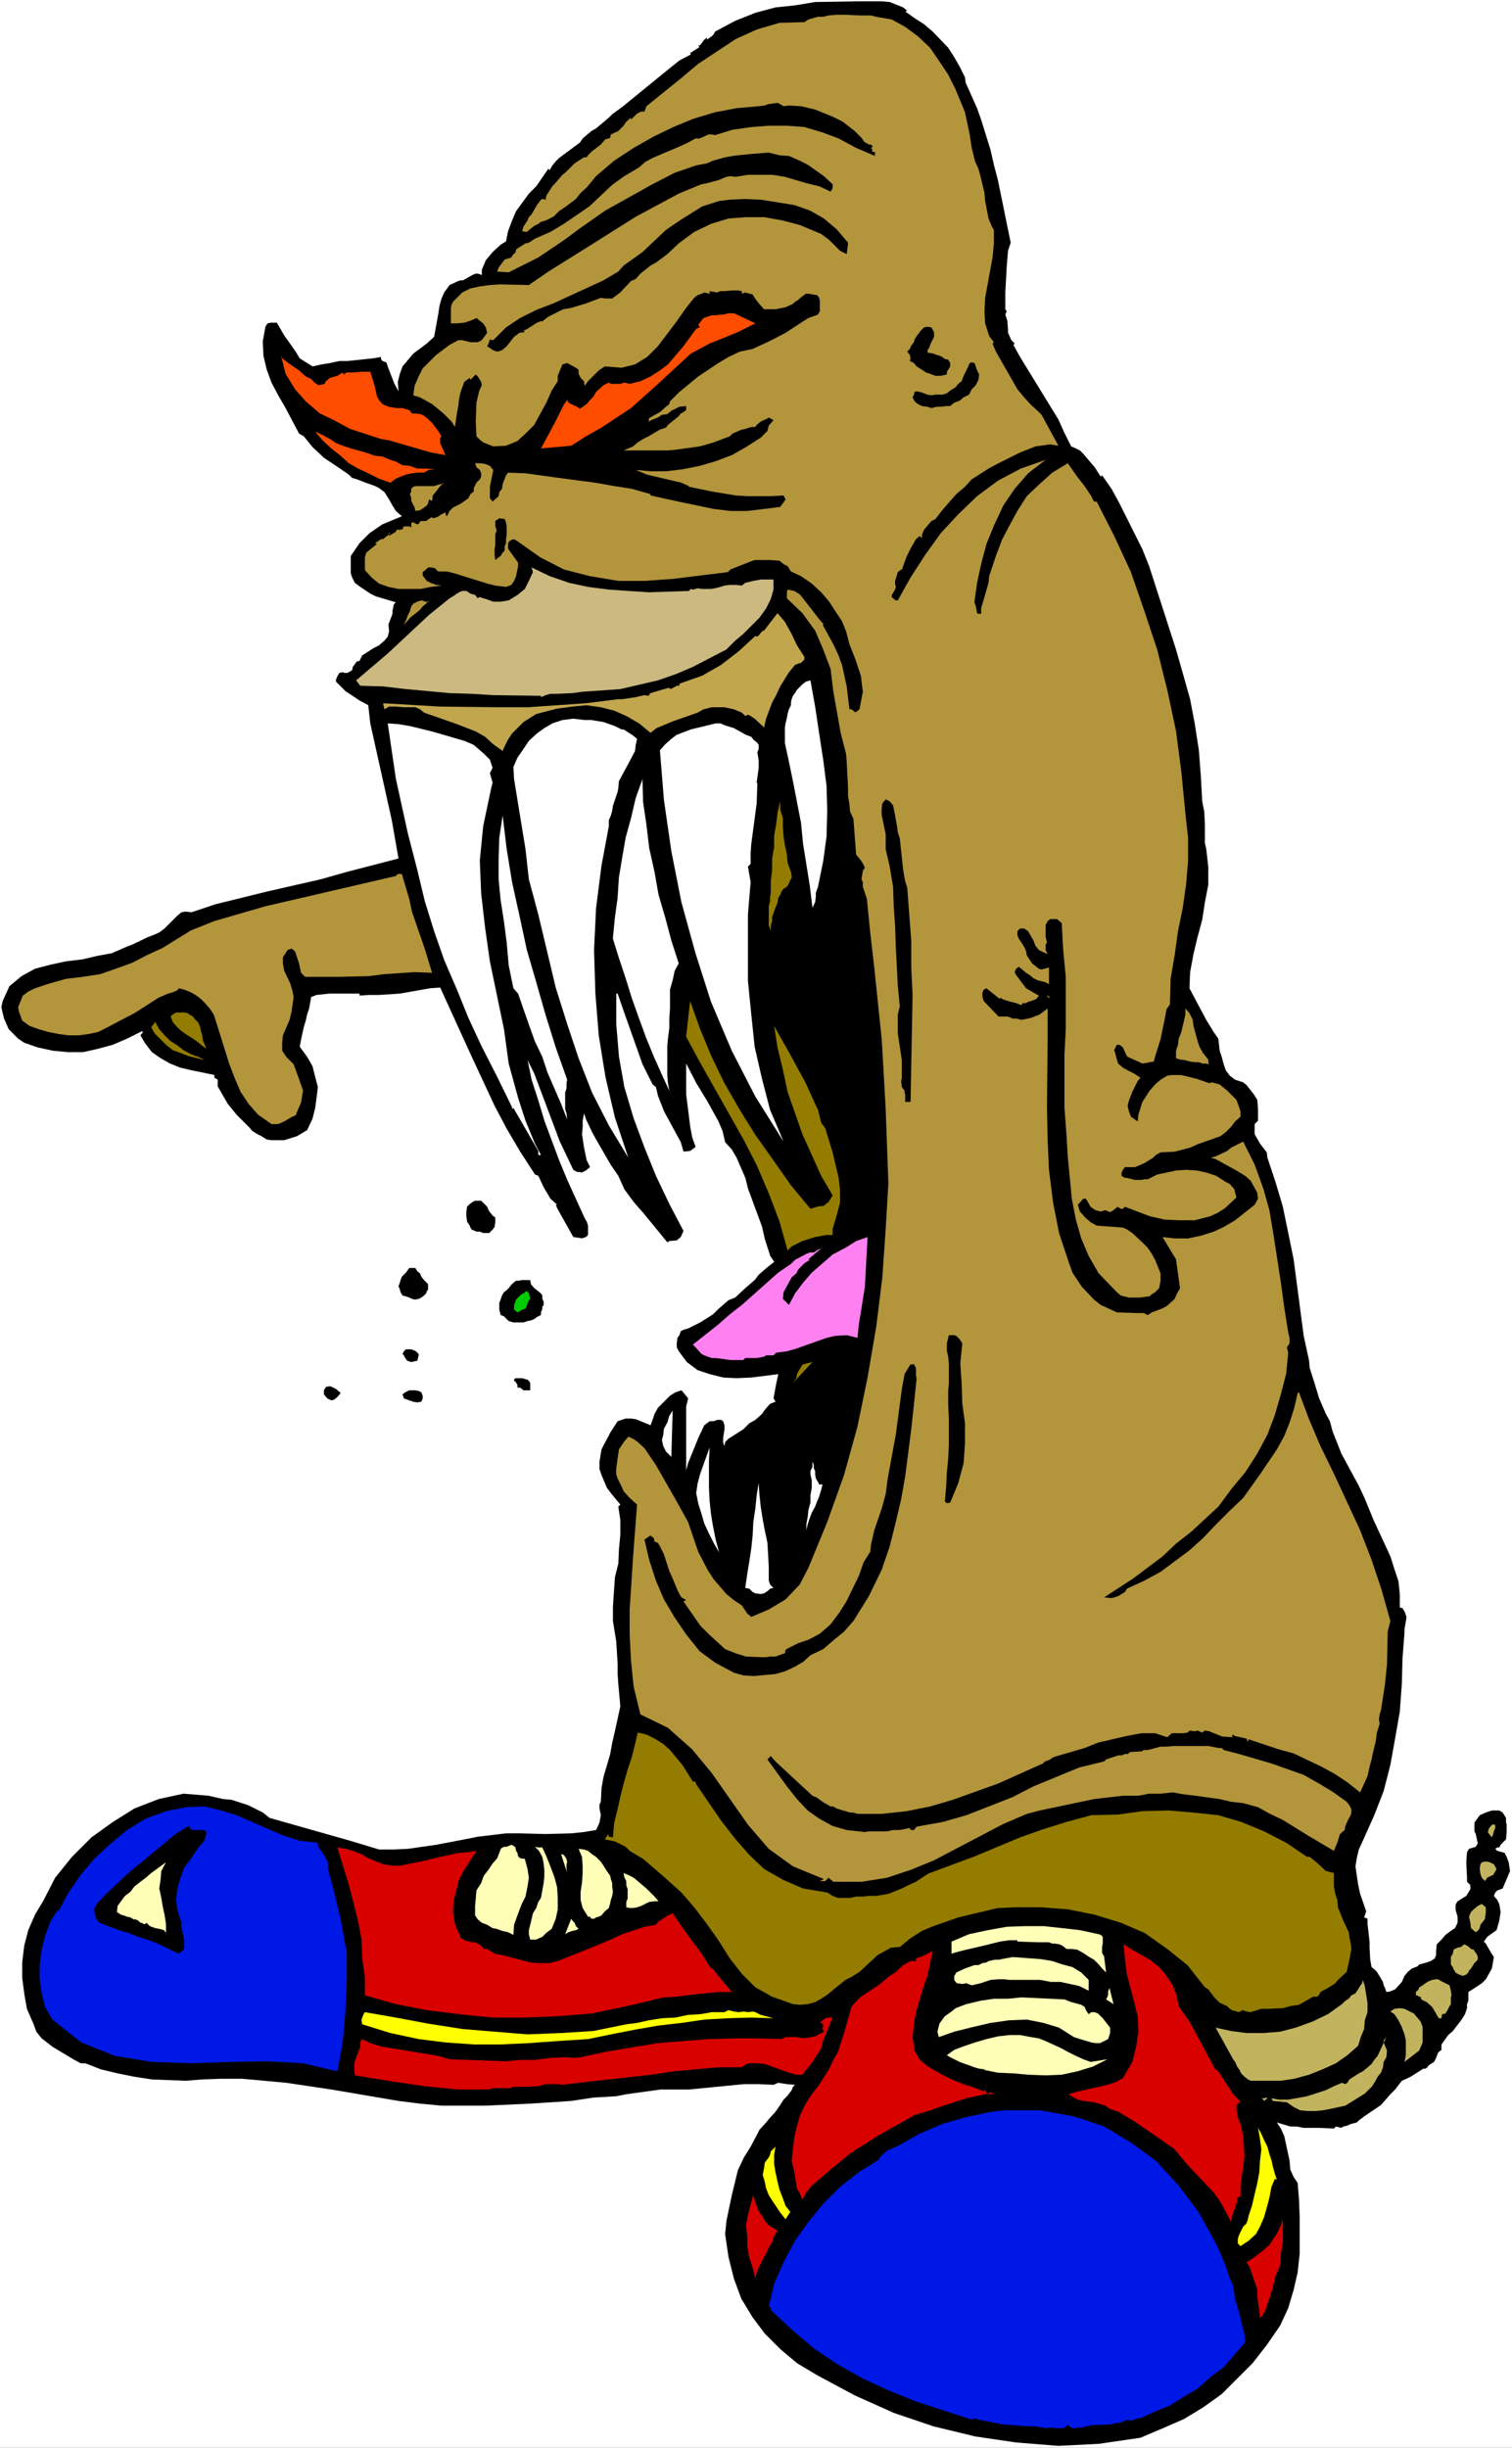 <?xml version="1.0" encoding="UTF-8" standalone="no"?>
<svg
   version="1.0"
   width="96.193mm"
   height="155.668mm"
   id="svg79"
   sodipodi:docname="Potato Sack Guy 2.wmf"
   xmlns:inkscape="http://www.inkscape.org/namespaces/inkscape"
   xmlns:sodipodi="http://sodipodi.sourceforge.net/DTD/sodipodi-0.dtd"
   xmlns="http://www.w3.org/2000/svg"
   xmlns:svg="http://www.w3.org/2000/svg">
  <rect width="100%" height="100%" fill="#333333" stroke="none"/>
  <sodipodi:namedview
     id="namedview79"
     pagecolor="#ffffff"
     bordercolor="#000000"
     borderopacity="0.25"
     inkscape:showpageshadow="2"
     inkscape:pageopacity="0.0"
     inkscape:pagecheckerboard="0"
     inkscape:deskcolor="#d1d1d1"
     inkscape:document-units="mm" />
  <defs
     id="defs1">
    <pattern
       id="WMFhbasepattern"
       patternUnits="userSpaceOnUse"
       width="6"
       height="6"
       x="0"
       y="0" />
  </defs>
  <path
     style="fill:#ffffff;fill-opacity:1;fill-rule:evenodd;stroke:none"
     d="M 0,588.353 H 363.564 V 0 H 0 Z"
     id="path1" />
  <path
     style="fill:#000000;fill-opacity:1;fill-rule:evenodd;stroke:none"
     d="m 218.139,2.585 -0.485,0.162 2.262,1.616 2.262,1.454 2.101,1.778 3.716,3.878 1.454,2.262 1.293,2.262 1.293,2.585 0.162,1.293 2.747,6.14 0.97,2.747 2.262,7.272 0.808,3.555 0.97,3.717 3.07,15.028 -0.646,1.939 -0.323,4.04 -0.323,5.979 v 4.04 l 0.323,0.485 -0.323,0.808 0.485,1.454 0.162,2.262 v 0.646 l 0.808,1.778 0.808,0.808 -0.323,0.323 1.616,2.909 9.21,15.028 1.454,3.232 1.616,3.232 1.131,0.485 0.97,0.485 0.808,0.808 2.747,3.232 1.454,2.262 0.323,-0.323 2.262,3.232 1.939,3.555 3.716,7.433 1.777,3.555 1.616,4.04 6.463,20.037 1.616,5.656 1.777,6.302 1.131,5.979 0.97,6.302 0.485,6.302 0.323,5.979 0.485,2.424 0.162,3.07 v 4.525 l 0.323,1.454 0.485,4.201 v 4.363 l -0.808,4.201 -0.646,4.201 -1.131,4.201 -0.97,4.04 -0.808,4.363 -0.162,3.878 1.454,2.747 2.585,4.848 1.777,2.909 1.131,1.616 0.323,2.909 0.485,1.454 0.485,1.778 0.485,1.454 0.97,1.293 1.293,0.97 1.939,0.646 0.808,0.646 1.777,2.262 0.808,1.293 0.162,2.262 v 1.293 1.454 l -0.808,0.808 v 1.131 1.293 l 1.293,2.262 1.616,2.101 0.162,1.293 1.939,5.817 1.777,5.979 2.585,12.604 2.424,18.421 1.293,5.979 0.162,-0.162 -0.162,0.162 0.162,1.778 1.131,3.555 1.131,3.717 1.616,3.717 0.97,1.778 0.646,2.424 2.101,5.333 4.201,7.756 1.293,2.747 2.262,5.494 4.04,8.726 0.97,3.07 0.97,2.909 0.323,3.07 v 3.232 l 0.646,0.162 0.485,0.808 0.323,0.808 0.162,0.646 -0.485,2.747 v 0.808 l -0.485,6.302 -0.162,6.14 -0.485,6.625 -1.131,6.464 -1.131,6.302 -1.616,6.302 -2.262,5.817 -2.747,6.14 -0.97,2.101 -0.485,2.101 -0.323,1.939 0.646,4.363 0.485,2.262 1.454,4.201 -0.485,1.454 0.808,0.323 v 1.293 l 0.485,4.201 v 1.454 l 0.162,2.909 0.323,1.778 0.646,0.485 0.646,0.646 1.454,2.424 0.162,0.808 0.323,0.646 0.323,0.97 0.97,-0.162 1.131,-0.485 1.616,-1.778 0.646,-1.454 0.808,-0.97 0.97,-0.808 1.293,-0.485 0.485,-0.485 1.777,-0.485 0.97,-0.323 0.97,-0.646 0.323,-0.808 v -0.97 l 0.162,-1.616 1.131,-1.131 0.97,-1.131 1.293,-0.97 0.97,-0.646 0.646,-1.293 v -1.454 l -0.485,-1.616 v -1.293 l 0.485,-0.808 2.101,-1.293 0.485,-0.808 0.485,-0.808 v -0.97 l -0.808,-0.808 v -0.97 l -0.162,-3.232 v -0.97 l 0.162,-1.939 0.485,-0.808 1.616,-0.485 0.485,-0.808 -0.485,-2.262 -0.323,-0.646 v -2.101 l 1.293,-1.778 1.454,-0.646 1.454,-0.485 h 1.777 l 0.808,0.485 0.808,1.293 v 0.97 l 0.162,0.646 v 1.778 l -0.162,1.778 -0.808,0.808 -0.485,0.485 -0.323,0.646 h -0.485 l -0.485,0.323 0.485,0.485 1.777,0.485 0.485,0.97 0.485,1.293 0.323,2.101 -0.808,1.939 -0.97,2.262 -1.293,0.485 -0.485,0.485 -0.323,0.808 0.808,0.97 0.485,0.97 0.323,1.939 -0.323,2.101 -0.646,2.262 -1.616,1.131 -0.646,0.485 -0.808,1.131 0.485,0.485 1.293,2.262 0.646,0.97 -0.485,2.747 -1.454,2.585 -0.97,0.97 -0.97,0.646 -2.262,1.454 v 1.131 0.97 l -0.323,0.808 v 0.97 l -0.485,1.454 -0.808,1.293 -2.101,2.747 -1.131,0.97 -1.616,2.262 v 1.293 l -0.808,0.646 -0.485,1.293 -0.485,0.97 -1.293,0.808 -0.323,0.485 -0.485,0.323 h -0.485 l -1.777,1.131 -1.293,0.808 -0.646,0.323 -1.454,0.646 -1.616,2.101 -1.131,1.131 -2.262,2.585 -4.04,2.747 -1.293,0.97 -0.485,0.485 -1.293,0.323 -1.131,0.485 -0.808,0.162 -0.485,0.323 -1.293,-0.323 -0.485,0.485 -3.716,-0.162 h -2.101 -1.454 l -1.777,-0.323 h -1.454 l -3.232,-0.97 0.97,1.454 0.808,1.778 1.293,5.979 0.162,2.101 0.808,1.778 0.97,1.454 0.323,4.04 0.162,4.201 v 8.726 l -0.485,4.525 -0.97,4.201 -1.293,4.363 -1.939,4.201 -3.232,4.686 -3.393,4.363 -3.716,3.717 -3.716,3.717 -4.524,3.232 -4.524,2.747 -5.171,2.262 -5.332,2.262 -10.018,1.454 -9.695,0.485 -10.18,-0.808 -9.857,-1.454 -10.018,-2.424 -9.533,-3.232 -9.372,-4.201 -9.049,-4.848 -4.848,-2.909 -4.04,-3.393 -3.716,-3.717 -2.909,-3.878 -2.747,-4.525 -1.777,-4.848 -1.293,-5.171 -0.808,-5.494 0.323,-3.232 1.293,-6.14 1.454,-5.979 1.454,-3.07 1.616,-2.585 1.616,-3.07 0.485,-0.97 1.616,-1.778 0.646,-0.808 1.616,-1.778 1.131,-1.616 0.808,-1.293 0.97,-0.97 0.97,-1.293 0.323,-0.808 0.485,-0.485 -1.939,-0.162 -2.101,-0.323 -1.131,0.485 -3.555,-0.162 h -3.555 l -13.25,1.293 h -6.787 l -8.241,1.131 -2.424,0.485 -5.494,0.323 -5.332,0.808 -9.857,0.646 -10.665,0.485 h -5.494 -5.171 l -5.171,-0.485 -5.171,-0.646 -16.158,-2.747 -10.826,-1.616 -10.665,-0.97 h -5.009 l -4.524,0.162 -4.04,0.323 -8.079,-0.323 -4.201,-0.646 -4.04,-0.808 -4.04,-0.97 -3.716,-1.454 h -1.131 l -1.777,-0.97 -4.848,-2.909 -2.747,-2.101 -1.293,-1.616 -0.646,-1.778 -1.616,-3.717 -0.646,-3.717 -0.485,-3.717 v -3.717 l 0.485,-4.04 0.97,-3.717 1.616,-3.717 1.939,-3.232 2.909,-5.656 4.04,-5.009 4.686,-4.686 5.171,-3.717 5.171,-3.232 5.817,-2.262 5.979,-1.293 5.979,0.485 1.454,0.323 2.101,0.485 1.939,0.162 4.04,1.293 3.555,1.778 1.616,1.293 19.39,5.494 6.948,2.101 h 3.555 l 3.393,-0.162 6.787,-0.97 6.787,-1.293 3.232,-0.646 6.787,-0.808 h 3.232 l 6.302,0.162 6.14,-0.162 3.07,-0.323 2.909,-0.485 0.808,-1.778 0.323,-1.778 -0.323,-1.616 v -0.97 l 0.323,-0.646 0.162,-3.232 0.485,-2.747 1.616,-5.494 0.485,-2.747 0.646,-2.747 1.293,-5.979 -0.485,-5.333 -0.162,-2.424 v -2.424 l -0.323,-5.333 -0.808,-5.009 v -3.393 l 0.485,-7.11 0.808,-3.232 0.162,-3.555 0.323,-3.393 v -3.555 l -0.485,-3.232 0.485,-0.485 -2.262,-2.747 -0.97,-1.293 -1.293,-3.07 -0.485,-1.454 v -1.778 l 0.485,-2.909 0.485,-0.97 1.131,-2.101 0.485,-0.97 1.777,-2.747 1.939,-0.646 h 0.646 0.646 l 1.131,0.162 3.555,1.454 0.485,-1.293 0.485,-1.454 0.808,-1.454 1.939,-1.939 0.97,-0.97 1.293,-0.808 1.454,-0.485 1.616,1.939 -0.485,1.939 v 2.262 13.089 l 0.485,-1.778 2.424,-5.979 1.454,-3.07 1.293,-0.97 h 0.323 0.646 l 0.808,-0.323 h 0.97 l 0.485,0.323 0.323,0.97 v 0.97 l -0.323,2.101 v 1.131 l 0.323,0.808 0.162,-0.97 0.808,-0.808 3.555,-2.262 1.454,-1.454 1.454,-0.808 1.616,-1.454 0.646,-0.97 1.293,-1.454 1.293,-0.485 -0.485,-0.808 0.646,-3.555 0.323,-1.454 0.162,-0.808 -6.463,0.808 -3.555,0.162 -3.232,-0.162 -3.232,-0.808 -2.909,-0.97 -2.585,-1.939 -1.939,-2.585 -0.485,-0.97 v -0.97 l 0.162,-1.293 0.485,-0.646 0.323,-0.97 0.646,-0.323 1.131,-0.323 2.909,-1.454 3.07,-1.939 1.293,-1.293 1.131,-0.97 1.293,-1.131 1.616,-0.646 2.424,-2.262 2.262,-1.939 0.97,-1.293 2.262,-1.939 1.454,-1.131 -0.97,-1.454 -1.293,-4.04 -0.646,-2.909 -3.393,-9.211 -0.646,-2.585 -2.101,-4.848 -1.131,-1.939 -1.616,-1.778 -0.646,-2.747 -0.97,-2.262 -2.585,-4.686 -2.747,-4.525 -2.424,-4.686 v 5.009 2.424 l 0.97,7.756 0.485,2.585 0.808,2.262 -1.293,0.97 -1.616,0.162 -0.646,-2.262 -0.97,-1.778 -3.07,-5.656 -1.454,-3.717 -0.485,-2.101 -0.808,-0.646 -2.424,-4.848 -4.524,-12.766 -1.454,-4.201 h -0.323 v 7.433 l 0.646,7.756 1.293,7.272 2.262,7.595 2.585,6.948 2.747,6.787 3.232,6.787 3.393,6.464 -0.646,1.454 -0.97,0.808 -1.777,0.162 -0.485,0.323 -5.817,-7.11 -1.293,-1.454 -0.97,-1.131 -0.97,-1.293 -1.293,-1.778 -1.454,-3.232 -1.777,-2.585 -3.555,-6.14 -0.97,-1.778 -1.454,-3.07 -0.485,-1.454 -0.323,1.778 v 1.454 l -0.162,1.778 0.485,3.232 0.646,3.07 0.808,1.616 -0.97,0.808 -0.97,0.485 -1.293,-0.162 -0.808,-0.485 -3.232,-6.787 -6.14,-16.321 -1.616,-3.232 0.97,4.686 1.616,5.009 1.454,4.848 3.555,9.534 1.939,4.686 4.201,9.211 0.485,0.808 0.323,0.97 v 2.262 l -0.485,0.485 -0.97,0.323 -2.101,-0.323 -2.262,-4.04 -1.616,-2.909 -0.323,-0.808 h 0.323 l -1.616,-1.454 -1.616,-2.747 -1.293,-2.747 -0.808,-0.323 -3.555,-5.494 -3.232,-5.494 -2.909,-5.494 -5.494,-11.796 -7.594,-16.644 -2.424,0.162 -7.271,1.293 -5.009,0.323 h -2.585 l -2.101,0.162 v -0.485 h -7.271 l -3.07,0.323 -1.293,0.485 -0.485,2.747 -0.485,1.454 -0.323,1.454 -0.485,1.616 -0.646,2.909 -0.323,1.778 1.777,2.424 1.293,2.262 0.646,2.585 0.646,2.424 -0.323,2.585 -0.323,2.424 -0.646,2.585 -1.293,2.747 -2.424,1.454 -3.07,0.97 H 66.896 65.28 l -1.131,-0.162 -1.293,-0.808 -0.97,-0.485 -1.293,-0.808 -0.485,-0.646 -0.97,-0.97 -2.262,-2.262 -2.101,-2.585 -2.424,-4.201 v -0.808 -0.808 l -0.808,-0.485 v -0.646 l -5.494,-1.131 -2.747,-0.646 -2.424,-0.97 -2.262,-1.293 -2.101,-1.454 -1.616,-2.101 -1.131,-1.939 0.646,-0.808 -0.323,-0.162 -3.555,1.778 -3.393,1.454 -3.555,0.97 -3.555,0.808 H 16.32 l -3.555,-0.323 -3.716,-0.808 -3.232,-1.131 -1.454,-0.97 -2.262,-2.262 -1.131,-2.585 -0.323,-1.293 -0.323,-1.454 0.323,-1.454 1.616,-3.555 2.909,-2.424 3.232,-1.778 3.716,-0.97 3.716,-0.808 4.04,-0.485 3.393,-0.808 3.555,-0.646 3.716,-1.616 1.293,-0.485 3.716,-1.778 1.293,-0.485 1.454,-0.646 1.293,-0.97 3.07,-3.07 0.97,-0.808 0.97,-0.162 1.454,0.162 5.817,-1.939 12.442,-3.07 12.765,-2.909 6.302,-1.778 12.442,-3.232 -1.616,-9.211 -5.171,-23.269 -0.485,-4.363 -2.101,-1.131 -3.393,-2.262 -2.262,-2.262 v -0.485 l 0.323,-0.808 0.485,-0.808 0.808,-0.162 0.485,0.162 h 0.646 l 1.131,-0.646 0.162,-0.808 0.97,-1.293 0.646,-0.162 0.646,-1.293 2.747,-1.778 1.293,-0.646 1.293,-1.131 0.808,-0.97 0.323,-1.293 -0.162,-1.616 0.485,-1.293 0.323,-0.808 0.162,-0.485 v -0.646 l 0.323,-1.616 0.485,-0.485 -4.848,-1.454 -1.293,-0.646 -2.424,-1.616 -1.293,-0.97 -0.646,-1.293 -0.323,-0.97 v -2.585 -0.97 -0.646 l 2.101,-3.07 2.424,-2.424 3.07,-2.101 4.686,-1.939 -1.454,-1.293 -0.808,-1.293 -0.808,-1.454 -1.131,-1.778 -1.293,-0.97 -0.97,-0.485 -2.262,-0.808 -2.101,-0.808 -1.131,-0.323 -0.808,-0.808 -3.07,-2.101 -2.909,-1.939 -2.747,-2.585 -2.101,-2.585 -1.131,-0.646 L 68.673,98.086 66.896,95.016 65.28,91.945 64.149,88.875 63.341,85.482 l -0.162,-3.393 0.646,-3.555 0.485,-0.808 0.808,-0.162 h 0.485 0.97 l 1.777,3.07 0.808,1.131 1.939,2.747 0.97,1.616 3.07,1.939 2.262,-0.485 1.939,-0.323 L 81.6,86.774 h 1.939 l 6.14,-0.646 1.939,-0.323 v 0.485 l 0.323,0.485 0.97,0.323 0.485,1.454 1.454,3.717 0.97,1.778 -0.162,-2.262 0.485,-1.939 0.646,-1.778 2.585,-3.07 3.232,-2.424 1.777,-1.616 0.97,-5.333 0.323,-2.101 0.485,-1.778 0.646,-1.454 1.293,-1.778 2.101,-0.97 0.485,-0.162 h 0.646 l 2.262,-1.293 0.808,-0.323 h 0.485 l 0.97,0.323 v -1.293 l 0.97,-2.262 0.808,-0.97 0.808,-0.97 1.939,-1.778 1.293,-0.808 0.485,-2.424 0.97,-2.585 0.97,-2.262 3.07,-4.201 1.777,-1.778 2.909,-4.201 0.323,0.323 0.646,-1.131 0.808,-0.97 0.808,-0.808 5.009,-3.717 0.646,-0.97 2.101,-1.778 1.131,-0.646 3.07,-2.585 0.808,-0.808 2.424,-1.778 11.311,-9.211 2.424,-1.939 2.747,-1.454 -0.162,-0.323 2.262,-1.454 -0.323,-0.323 0.485,-0.162 0.97,-1.293 0.646,-0.485 V 9.534 l 1.131,-0.808 0.485,-0.485 0.323,-0.646 4.848,-2.585 4.848,-1.939 4.848,-1.293 4.686,-0.485 4.848,-0.808 9.857,-0.162 H 212.16 l 1.777,0.162 3.232,1.293 z"
     id="path2" />
  <path
     style="fill:#b3953c;fill-opacity:1;fill-rule:evenodd;stroke:none"
     d="m 210.706,4.04 3.716,0.646 3.232,1.778 3.07,2.262 2.909,2.747 2.101,3.07 2.262,3.393 1.777,3.555 2.262,5.494 1.131,5.333 0.485,3.232 0.808,3.232 0.808,1.778 0.485,1.778 0.97,4.04 0.162,1.939 0.808,4.201 0.808,1.939 0.485,0.808 v 3.232 l -0.323,3.393 -1.777,9.695 -0.162,3.232 0.162,2.909 0.97,3.07 1.131,1.454 -0.323,0.323 0.808,1.939 2.585,4.525 2.585,4.525 1.616,1.939 1.616,1.778 1.939,1.778 0.646,0.646 4.04,7.433 -1.939,-0.323 -3.555,0.485 -3.716,1.454 -5.494,2.747 -2.101,1.131 -4.04,2.585 -1.616,1.778 -2.101,1.778 -3.393,3.878 -1.616,2.101 -0.97,0.485 -1.777,2.101 -0.485,1.131 v 0.808 l -0.323,-0.162 -0.162,-0.323 -0.97,0.808 -1.293,2.262 -0.97,1.939 -0.808,2.262 -0.323,0.97 -0.162,-0.162 -0.808,0.646 -0.485,1.616 -0.162,0.485 v 0.646 l 0.162,0.808 -0.162,0.646 -0.808,1.293 v 0.485 l 0.323,0.323 0.646,0.485 h 0.485 l 3.07,-5.494 3.555,-5.494 3.716,-5.171 4.201,-4.525 4.524,-4.363 5.009,-3.717 5.494,-2.909 5.979,-2.101 -4.201,3.232 -3.232,3.717 -2.747,4.04 -2.262,4.848 -1.777,4.363 -1.293,4.848 -0.97,4.525 -0.646,4.686 0.323,0.808 0.323,1.778 0.323,0.162 h 0.646 v -1.293 l 1.777,-6.14 0.162,-1.616 1.616,-4.848 1.454,-3.878 1.777,-3.393 1.939,-3.555 2.262,-3.555 3.07,-2.909 3.07,-2.747 3.716,-2.262 2.262,3.232 1.777,2.262 1.616,2.424 0.646,1.293 h 0.646 l 4.201,8.241 4.04,8.726 3.232,9.372 3.07,9.211 2.424,9.695 2.101,9.857 1.293,9.857 0.97,10.019 0.646,5.817 v 5.656 l -0.485,5.656 -0.808,5.656 -1.131,5.494 -0.808,5.817 -0.97,5.656 -0.162,6.14 -0.808,1.131 -0.323,1.778 -1.131,5.494 -1.131,3.555 -0.485,1.778 -0.97,0.162 -1.777,0.323 -0.646,-0.323 -2.909,-1.293 -0.323,-0.485 -0.808,-1.778 -0.808,-0.646 h -0.646 l -0.646,1.293 0.323,0.97 0.323,1.293 0.323,0.97 1.131,0.97 1.131,0.646 1.616,0.808 1.454,0.97 -0.646,0.808 -1.293,2.585 -0.808,2.101 -0.323,1.293 0.323,1.293 0.485,1.293 1.616,1.131 0.162,-1.616 0.97,-3.07 1.777,-2.747 1.293,-1.454 1.293,-1.131 1.616,-0.97 1.131,-0.162 h 0.97 1.293 l 3.878,0.97 2.747,0.97 0.808,-0.162 1.777,0.485 1.777,1.454 2.262,2.262 0.646,1.778 0.323,0.97 v 1.293 l -1.293,1.131 -0.97,1.293 -1.293,1.293 -1.293,0.97 -5.494,1.939 -1.777,0.808 -3.716,0.97 -3.393,0.162 -1.131,0.646 -0.646,0.646 -2.101,1.293 -1.131,0.485 -1.131,0.485 h -1.131 -1.293 l -0.485,0.646 -0.323,0.646 v 0.808 l 0.808,0.485 h 0.485 l 1.939,0.485 h 1.616 l 0.646,-0.162 h 0.808 l 2.262,-1.131 4.524,-0.97 2.424,-0.162 2.585,0.162 2.262,0.485 2.424,0.808 2.262,1.454 0.97,0.485 1.131,1.293 0.162,0.808 0.323,1.131 -2.747,2.585 -1.777,1.131 -1.777,0.808 -3.716,0.97 h -3.878 l -3.393,-0.162 -3.555,-0.808 -4.686,-1.778 -1.293,-0.485 -0.485,0.485 h -0.485 l -0.808,-0.485 -0.97,0.808 -0.808,0.485 -1.131,-0.485 -1.131,0.323 -1.293,-0.323 -1.131,-0.808 -1.131,-1.939 h -0.646 l -1.293,1.454 0.485,1.616 1.293,1.454 1.293,1.131 1.454,0.808 4.524,0.323 1.777,0.162 0.808,0.323 1.454,0.97 2.424,2.262 1.293,1.293 0.97,1.454 0.808,1.454 1.293,3.232 v 1.778 l -0.323,1.778 -0.97,0.97 -0.808,0.485 -0.485,0.485 -2.424,0.323 h -2.585 l -1.939,-0.485 -0.97,-0.808 -4.363,-4.525 -2.424,-4.201 -1.777,-4.201 -1.293,-4.525 -0.97,-5.009 -0.97,-10.019 -0.323,-5.494 -0.485,-6.464 v -12.604 l 0.323,-6.14 v -6.302 -6.302 l -0.646,-6.787 -0.323,-6.14 -1.131,-0.97 h -0.808 -0.808 l -0.646,0.485 -0.485,0.97 v 1.939 0.808 l 0.323,1.454 -0.323,0.485 v 1.293 l 0.485,0.97 -1.131,-0.485 -0.97,-0.485 -0.808,-0.97 -0.485,-1.293 -1.293,-2.262 -0.97,-0.646 h -0.97 l -0.646,0.646 v 0.97 l 0.323,0.808 0.97,1.454 0.485,0.808 0.323,0.808 0.162,0.97 1.293,1.939 1.616,1.293 0.646,0.162 1.777,-0.485 v 4.04 l -0.808,-0.485 -1.939,-0.485 -0.97,-0.485 -0.97,-0.808 -0.808,-0.485 -1.131,-0.97 -0.646,-0.485 -0.646,0.485 -0.323,0.808 0.323,0.646 2.424,3.232 3.07,1.778 -0.646,0.808 -1.293,0.485 -0.646,0.162 -0.485,0.323 h -0.808 l -0.323,0.485 -1.293,-0.485 -1.293,-0.323 -1.616,-0.485 -0.97,-0.485 v 0.323 l -3.232,-2.585 -0.646,0.323 -0.323,0.646 v 1.131 l 0.323,0.97 3.555,3.717 h 2.262 l 1.131,0.485 h 0.97 l 1.131,0.323 2.262,-0.485 2.101,-0.808 1.939,-1.454 v 7.918 l -0.162,15.836 0.162,7.756 0.323,7.272 0.97,7.756 1.454,7.433 2.585,7.756 0.646,1.778 2.262,3.393 2.909,3.07 1.616,1.293 1.777,0.808 2.101,0.97 4.686,0.162 h 1.777 l 0.97,0.485 0.97,-0.646 2.585,-0.97 1.131,-0.646 1.777,-1.616 0.485,-1.131 0.808,-1.454 -0.97,-6.948 -3.232,-5.332 2.909,0.323 h 3.232 l 3.07,-0.646 3.07,-0.97 2.424,-1.131 2.747,-1.616 4.686,-3.717 0.808,-1.454 -0.162,-1.454 -1.616,-2.909 -1.293,-1.131 -2.101,-1.293 -5.009,-2.747 -1.131,-0.323 1.131,-0.323 2.747,-1.293 0.97,-0.808 0.97,-0.485 0.97,-0.485 0.97,-0.485 2.747,5.494 2.101,5.817 1.454,5.171 0.97,5.817 1.777,11.473 0.808,5.979 0.97,6.14 0.323,1.293 v 1.293 l -0.646,0.97 0.323,1.293 -0.485,5.009 -1.293,5.009 -1.454,5.009 -1.777,4.686 -2.424,4.525 -2.909,4.525 -3.232,3.878 -3.232,4.363 -6.463,5.979 -3.716,2.909 -3.232,3.07 -7.11,5.332 -6.948,4.525 1.777,0.162 0.646,-0.162 0.97,-0.323 1.616,-0.97 0.485,-0.808 4.201,-1.939 3.878,-2.101 6.948,-5.171 3.232,-2.909 3.232,-3.393 3.232,-3.232 3.232,-3.07 4.04,-5.656 4.04,-5.979 1.777,-3.232 1.293,-3.232 1.131,-3.555 0.808,-3.555 0.323,-0.162 2.424,6.464 2.747,6.464 3.232,6.625 6.302,13.574 2.747,7.11 2.424,7.272 2.101,7.433 -0.646,2.585 -0.162,7.756 -0.485,4.848 -0.97,6.302 -0.323,0.97 -0.162,1.131 0.162,1.131 -0.646,2.101 -0.323,2.262 -0.485,1.939 -0.485,2.262 -0.485,1.778 -0.485,2.262 -1.777,3.878 -3.07,-2.424 -2.909,-1.939 -3.232,-1.778 -6.787,-3.232 -3.555,-0.97 -7.271,-2.424 -0.162,0.646 -0.323,-0.808 -2.909,-0.646 -0.323,-0.323 -0.323,0.323 0.323,0.323 -2.585,-0.162 -2.424,-0.97 -0.808,-0.323 -0.97,-0.162 -0.646,0.485 -1.131,-0.485 -0.485,0.162 h -0.485 l -0.808,-0.162 -0.646,0.485 -0.808,0.162 h -1.454 -0.808 -0.646 l -0.808,0.646 -0.323,0.323 -2.909,-0.97 h -3.232 l -3.555,0.646 -6.948,1.616 -3.232,1.293 -6.625,1.939 -0.97,0.323 -0.97,0.646 -0.97,0.323 -0.485,0.485 -10.826,4.848 -10.826,3.878 -5.494,1.616 -5.655,1.131 -5.979,0.646 h -5.817 l -0.97,-0.323 h -0.808 l -3.232,-0.97 -0.808,-0.485 h -0.646 l -1.939,-1.131 -1.293,-0.97 -1.131,-0.485 -6.463,-5.979 -2.424,-2.262 -1.131,-1.293 -0.808,0.808 4.686,6.464 2.424,3.07 2.585,2.747 2.747,1.939 3.232,1.778 3.393,0.97 4.363,0.485 0.97,-0.162 h 4.363 l 1.454,-0.323 h 1.454 l 0.97,-0.162 1.616,-0.323 0.162,0.485 h 0.808 l 0.646,-0.808 6.302,-1.131 5.655,-1.616 11.149,-4.363 5.009,-2.585 5.494,-2.262 5.494,-2.262 5.979,-1.454 0.485,-0.485 2.909,-0.97 h 0.808 l 0.808,-0.323 h 0.646 l 0.646,-0.485 2.747,-0.162 0.485,-0.323 h 0.97 l 0.646,-0.162 2.424,-0.646 h 1.454 l 1.777,-0.162 h 5.009 1.454 1.777 l 2.424,0.485 H 293.76 l 0.485,0.485 3.716,0.97 7.756,2.262 7.756,2.747 3.716,2.101 3.232,1.939 3.393,2.424 0.646,0.808 0.485,0.97 v 0.808 l -0.162,0.646 -0.485,0.808 -0.808,1.778 -0.162,0.97 -1.131,0.97 -0.485,1.616 -0.162,0.485 -0.808,1.939 -6.302,-3.717 -5.979,-3.717 -3.07,-1.454 -2.909,-1.616 -3.555,-0.97 -2.909,-0.323 -2.747,-0.646 -5.817,-0.808 -2.747,-0.323 -2.747,-0.485 -2.909,0.323 h -2.747 l -2.585,0.485 h -3.716 l -6.948,0.808 -13.088,2.747 -3.07,0.808 -5.655,2.424 -16.643,8.726 -5.494,2.262 -5.817,1.939 -6.14,0.97 h -6.787 l -1.131,-0.97 -0.808,0.808 h -1.293 l 0.97,-0.485 -7.433,-3.07 -5.817,-4.201 -5.009,-5.817 -8.726,-12.443 -4.686,-5.656 -5.817,-5.171 -6.625,-3.232 -1.616,-6.625 -0.646,-6.302 -0.323,-6.302 v -5.979 l 0.808,-12.443 0.97,-12.766 -1.777,-1.616 -1.454,-1.616 -0.485,-1.131 -0.97,-1.939 -0.323,-0.97 v -1.293 l 0.323,-2.424 0.323,-2.262 1.293,-1.939 0.97,-1.131 1.131,0.485 0.97,0.646 1.777,1.616 2.747,4.04 5.171,9.049 2.585,4.686 2.424,7.11 2.262,4.363 1.454,2.262 3.07,3.555 1.777,1.454 1.939,1.293 1.293,1.939 0.97,0.808 4.201,-1.778 4.04,-2.424 3.393,-3.555 2.101,-4.04 4.524,-10.988 4.04,-11.311 3.232,-11.635 2.424,-11.796 2.101,-12.281 1.454,-11.796 0.808,-11.635 0.646,-10.988 -0.646,-17.775 -0.485,-8.726 -0.485,-8.241 -1.777,-17.129 -0.97,-8.403 -0.808,-8.08 -0.97,-2.909 v -1.131 l -0.323,-0.646 0.323,-2.101 0.485,-0.646 -0.323,-0.808 -0.485,-0.808 -1.293,-1.616 -0.646,-8.564 -0.808,-1.778 -0.162,-1.778 -0.323,-1.939 v -1.939 l -0.323,-6.302 -0.162,-1.939 -1.293,-5.009 -1.777,-10.019 -0.646,-5.333 -1.777,-4.686 -1.939,-4.525 -3.07,-4.201 -3.716,-3.555 v -1.454 l 0.162,-0.646 1.616,0.323 1.293,0.808 0.808,0.97 3.878,5.009 1.131,1.293 h -0.323 l 2.585,4.686 1.131,2.424 0.97,2.585 1.131,5.171 0.646,5.494 h 0.485 l 0.808,0.646 h 0.323 l 0.808,-0.646 0.808,-4.201 -0.485,-3.878 -1.293,-3.878 -1.454,-3.717 -0.808,-3.07 -0.97,-2.424 -1.616,-2.424 -1.454,-2.262 -1.939,-2.262 -2.262,-2.101 -2.585,-1.778 -2.424,-1.131 -0.808,-1.293 -0.97,-0.485 -0.97,-0.808 -2.262,-0.162 h -3.555 l -0.646,0.162 -5.332,2.101 -0.646,0.646 -13.088,1.616 -6.787,0.485 h -6.463 l -6.787,-1.131 -6.302,-1.616 -5.655,-2.909 -5.494,-3.878 -0.808,-0.485 -0.646,0.162 -0.646,0.485 -0.162,0.485 v 1.131 l 2.424,3.393 v 0.808 l -0.485,2.424 -0.485,1.131 -0.646,0.97 -1.293,0.485 -2.585,-0.323 -1.939,-0.485 -7.756,-2.424 -1.939,-0.485 h -2.101 l -0.808,-0.808 -0.97,-0.162 h -0.646 l -0.485,0.485 -0.808,0.646 v 0.808 l 0.97,1.293 0.97,0.485 1.293,0.485 1.293,0.162 -2.585,0.323 -2.424,0.485 h -5.332 l -2.424,-0.485 -2.262,-0.808 -1.777,-1.454 -1.616,-1.778 v -1.454 -0.808 -0.808 l 0.323,-1.131 2.585,-2.101 -0.485,-0.162 1.454,-0.97 h 0.485 l 1.777,-1.454 h -0.323 l -0.162,0.323 0.162,0.323 1.616,-0.97 0.162,-0.485 h 0.97 l -0.485,-0.323 0.485,0.323 0.808,-0.323 -0.323,-0.162 0.323,-0.323 H 97.92 98.566 v -0.646 0.646 l 0.323,0.323 v -0.97 l 0.162,-0.323 h 0.323 l 0.97,0.485 0.323,-0.162 0.485,-0.646 h 0.485 0.808 l 0.646,-0.485 0.808,-0.485 0.162,0.323 1.131,-0.323 0.97,-0.646 0.97,-0.485 v 0.485 l 0.323,0.485 0.646,-1.293 0.808,-0.808 1.939,-0.97 1.777,-1.293 0.485,-0.97 0.808,-0.646 v -0.808 l 0.646,-1.293 0.808,-0.808 0.323,-0.646 v -0.808 l -0.323,-0.808 -0.808,-0.646 -0.323,-0.97 h 1.131 l 1.293,0.162 1.131,0.485 0.808,0.97 -0.808,4.04 v 1.131 0.97 0.646 l 0.646,0.808 1.454,-1.293 0.162,-0.97 0.646,-0.808 0.162,-1.131 0.808,-2.101 0.485,-0.646 4.201,0.162 8.241,1.131 8.564,1.131 4.524,0.808 4.201,0.646 4.524,1.293 v 0.323 l 7.433,1.616 3.878,0.808 3.878,0.808 4.04,0.485 h 4.04 l 4.04,-0.485 3.878,-0.485 1.293,-1.778 -0.485,-0.97 -3.07,0.162 h -2.909 -2.747 l -2.747,-0.162 -5.817,-0.97 -5.494,-1.131 v -0.162 l -1.777,-0.808 -8.241,-1.939 -2.747,-1.131 3.555,0.323 h 3.716 l 4.04,-0.485 4.04,-0.808 3.878,-1.131 3.878,-1.454 3.393,-1.939 3.555,-2.262 1.616,-1.616 0.323,-1.293 1.131,-1.293 -1.131,-0.646 -0.162,0.162 -1.777,0.808 -0.97,0.808 -0.323,0.485 h -0.646 l -0.808,0.162 -0.97,0.323 -0.808,0.162 -0.808,0.323 -1.454,0.646 -0.646,0.646 -3.878,1.454 -1.616,0.485 -1.777,0.485 -5.817,0.808 -1.939,0.162 h -1.616 -2.747 -1.454 -4.686 l 2.262,-0.97 1.131,-0.97 1.293,-0.808 1.293,-0.646 2.747,-1.616 1.454,-0.485 0.485,-0.646 2.585,-2.101 0.485,-0.646 0.646,-0.323 0.646,-0.485 v -0.485 -0.485 l -1.616,0.162 -1.939,0.97 -0.97,0.808 -1.293,0.162 -0.97,0.646 -1.293,0.485 -0.97,0.485 0.162,-0.808 0.808,-0.485 1.777,-0.97 1.454,-1.293 0.808,-0.646 0.162,-0.646 2.262,-2.262 4.524,-3.717 4.848,-3.232 2.424,-1.454 2.747,-1.293 3.07,-0.646 3.878,-1.778 4.04,-2.101 3.716,-2.424 1.777,-1.131 2.262,-0.808 0.485,-0.808 V 73.847 72.231 l -0.162,-0.646 -0.485,-0.646 -1.131,-0.162 -0.646,-0.162 h -0.97 l -1.293,0.97 -0.485,0.485 -0.808,0.485 -0.485,0.485 -1.777,0.808 -2.424,0.485 h -1.616 -0.646 -0.485 l -1.293,-1.454 -0.97,-1.293 -0.485,-0.808 -1.777,-0.485 -0.808,0.323 v -0.646 l -0.97,-0.162 h -1.293 l -1.939,0.162 h -0.97 l -0.808,0.323 -1.777,-0.323 v 0.646 l -1.293,-0.323 -0.646,0.323 -0.97,0.323 -0.808,0.646 -1.939,2.424 -2.262,3.232 -4.524,5.979 -2.585,2.585 -2.909,1.778 -3.232,0.808 -4.04,-0.323 -1.454,0.97 -2.585,2.585 -0.808,1.131 -0.162,-1.131 -0.808,-0.808 -0.485,-0.97 v -0.97 l -0.646,-0.485 -2.101,-1.131 -1.131,0.323 -1.131,2.747 v 1.293 l -1.454,2.262 -1.293,2.909 -2.909,5.333 -2.101,2.101 -1.939,1.778 -2.747,1.131 -3.07,0.162 -2.424,-0.97 -0.97,-0.808 -0.646,-0.646 -0.162,-3.555 0.162,-4.525 0.646,-2.747 0.646,-1.454 -0.162,-0.808 -0.808,-1.293 -0.485,-0.485 -1.293,1.293 -0.162,-0.485 -1.293,0.97 -0.485,1.293 -0.485,1.454 -0.323,1.616 -0.162,1.454 -0.323,1.778 -0.485,3.232 -0.808,-1.293 -1.939,-1.939 -2.747,-2.262 -2.909,-1.616 -1.616,-0.485 0.323,-2.262 0.97,-2.262 0.97,-1.939 3.232,-3.232 3.232,-2.424 2.101,-1.131 h 0.97 l 1.939,0.485 h 1.293 0.485 l 0.97,-0.485 1.293,-1.778 -0.323,-1.293 -0.646,-0.97 -1.616,-1.293 -0.646,0.323 -0.808,0.323 -1.454,0.485 -1.777,0.162 h -1.454 v -1.939 -1.778 l 0.162,-0.808 0.323,-0.646 2.262,-2.262 1.939,-0.97 2.262,-0.485 2.424,-0.323 2.262,-0.162 7.11,0.162 4.686,-3.232 10.341,-6.464 10.503,-6.625 10.503,-5.656 5.494,-2.262 0.97,-0.162 3.07,-0.808 1.939,-0.808 0.97,-0.162 1.293,0.162 2.909,-0.485 h 3.07 2.747 l 3.07,0.485 2.747,0.808 2.747,0.808 2.747,0.646 2.747,1.293 0.485,-0.808 v -0.97 l -2.101,-1.939 -3.878,-2.747 -1.939,-0.97 -2.585,-1.131 -2.262,-0.162 -2.585,-0.646 -4.201,0.323 -3.232,0.323 -1.293,0.162 -1.777,0.323 -2.909,0.808 -1.454,0.646 -2.585,0.485 -5.171,1.778 -5.332,2.747 -11.311,6.302 -6.463,4.525 -3.232,2.424 -6.463,4.363 -7.11,3.555 -2.747,-0.162 0.323,-0.97 1.454,-1.939 1.616,-0.485 0.162,-0.323 0.323,-0.485 0.485,-0.323 0.162,-0.808 0.485,-0.323 1.777,-1.131 0.808,-0.162 1.454,-0.97 3.716,-1.616 3.232,-1.939 6.14,-4.201 2.747,-2.585 2.747,-2.585 2.909,-2.101 3.555,-2.101 1.454,-1.293 1.777,-0.97 6.463,-2.747 2.101,-0.97 1.777,-0.97 h 0.97 l 1.131,-0.485 0.646,-0.323 0.485,-0.162 h 0.646 l 0.808,0.162 4.201,-1.293 4.524,-0.646 4.201,-0.323 h 4.363 l 4.201,0.323 4.363,1.293 3.878,1.454 4.201,2.262 4.524,1.939 v -0.97 h -0.646 v -0.646 l -0.323,-0.323 0.485,-0.323 -0.485,-0.485 h -0.485 l -0.808,-0.485 h -0.162 l -0.808,-1.131 -1.616,-1.616 -2.909,-2.262 -2.262,-1.131 -4.363,-1.778 -3.393,-0.808 -2.909,-0.162 -1.293,0.162 -0.808,-0.485 -0.646,-0.323 -2.262,0.323 -0.808,0.323 -1.454,0.162 -5.332,0.485 -5.171,0.97 -5.332,1.616 -4.686,1.939 -4.686,2.262 -4.848,2.747 -4.686,3.07 -4.363,3.717 -2.262,2.747 -1.454,1.293 -1.131,1.454 -2.585,1.939 -1.454,0.97 -1.293,1.293 -1.939,0.97 -1.131,0.323 -0.646,0.485 -0.97,0.485 -1.616,1.293 -0.485,0.646 0.323,-0.485 -1.131,-0.162 0.323,-1.131 0.97,-1.454 0.323,-0.808 0.646,-0.646 1.293,-2.262 0.97,-1.293 0.323,-0.162 0.808,0.162 0.162,-0.97 1.454,-2.262 0.485,-0.485 1.939,-2.262 0.646,-0.485 2.262,-2.262 2.262,-1.454 h 0.646 l 0.323,-0.485 0.97,-0.97 2.101,-1.616 1.131,-1.293 0.808,-0.162 0.323,-0.162 0.162,-0.808 1.777,-0.808 0.485,-0.485 0.485,-0.485 0.323,-0.323 0.646,-0.97 1.131,-0.97 v 0.485 l 1.454,-1.454 0.97,-0.485 h 0.808 l 0.485,-1.293 8.402,-6.787 4.04,-3.393 9.049,-5.979 5.009,-2.262 5.494,-1.616 5.979,-0.162 0.97,-0.646 2.262,-0.646 h 1.293 l 1.293,-0.323 1.939,-0.162 h 2.262 l 3.07,0.162 h 0.97 1.939 z"
     id="path3" />
  <path
     style="fill:#000000;fill-opacity:1;fill-rule:evenodd;stroke:none"
     d="m 203.919,58.334 -0.323,2.747 -1.616,-0.808 -2.585,-2.585 -1.939,-1.454 -5.009,-2.101 -4.201,-1.131 -4.524,-0.808 h -4.363 l -4.201,0.323 -4.201,1.293 -4.04,1.939 -3.716,2.747 -2.747,2.585 -2.585,1.939 -1.454,0.808 -2.424,1.939 -1.131,1.293 -1.131,0.485 -2.585,2.747 -1.939,1.454 h -1.616 l -1.131,-0.162 -3.393,1.293 -3.716,1.131 -1.939,0.323 -3.555,1.778 -1.454,1.131 h -0.485 l -0.808,0.323 -2.262,1.454 -0.97,0.485 0.323,0.323 -1.293,0.162 -1.293,0.97 -1.777,2.262 -1.131,0.97 -1.131,0.323 -0.97,-0.323 -1.454,-0.97 0.323,-0.646 0.162,-0.485 0.162,-0.485 0.808,0.162 3.07,-3.07 3.393,-2.262 3.878,-1.939 4.201,-1.616 11.957,-5.494 3.555,-2.101 1.293,-1.454 4.524,-3.232 5.655,-5.333 3.555,-2.424 5.171,-3.232 4.04,-1.293 2.585,-0.323 3.393,-0.162 4.04,0.162 4.04,0.646 4.04,0.646 3.716,1.293 3.393,1.939 3.07,2.585 z"
     id="path4" />
  <path
     style="fill:#ff4d00;fill-opacity:1;fill-rule:evenodd;stroke:none"
     d="m 181.621,77.725 -1.939,0.97 -2.262,1.131 -6.787,2.747 -4.524,2.424 -8.241,7.595 -6.14,5.494 -7.11,4.686 -3.716,2.101 -3.555,2.262 -7.271,0.646 3.232,-5.979 2.262,-4.525 0.808,-1.131 0.323,0.646 0.97,0.485 0.808,0.323 0.97,0.646 1.616,-1.131 0.808,-0.97 0.808,-0.808 0.646,-1.131 1.777,-1.616 1.293,-0.646 0.485,0.323 h 0.808 0.808 0.646 l 0.97,-0.323 1.293,0.323 2.585,-0.646 2.424,-1.131 2.262,-1.454 1.939,-1.454 3.716,-4.363 3.07,-4.201 0.808,-0.323 v -0.162 l -0.323,-0.485 1.293,-1.616 1.939,-0.646 h 0.97 l 1.131,-0.162 h 0.646 l 1.293,-0.323 h 1.293 l 1.131,0.485 z"
     id="path5" />
  <path
     style="fill:#000000;fill-opacity:1;fill-rule:evenodd;stroke:none"
     d="m 223.956,82.25 -0.323,0.646 -0.162,0.646 -0.485,0.646 0.162,0.646 h 0.485 l 0.808,0.162 0.808,0.323 0.646,0.162 0.646,0.323 0.646,0.485 0.808,0.162 0.485,0.808 v 0.808 l -0.485,0.808 -0.323,0.485 v 0.646 l -1.454,0.323 h -1.293 l -1.293,-0.485 -0.97,-0.323 -0.97,-0.646 -1.293,-0.808 -0.646,-0.808 -0.97,-0.485 0.162,-0.646 -0.162,-0.808 -0.646,-0.808 0.646,-0.646 0.323,-0.808 0.646,-0.808 0.162,-0.646 0.485,-0.808 0.646,-0.808 0.323,-0.485 0.808,-0.808 0.808,-0.162 0.97,0.162 0.646,1.131 v 1.131 z"
     id="path6" />
  <path
     style="fill:#ff4d00;fill-opacity:1;fill-rule:evenodd;stroke:none"
     d="m 73.521,90.491 1.131,0.485 0.97,0.97 0.97,0.646 1.454,-0.323 0.323,-0.646 0.97,-0.808 1.777,-0.485 1.293,-0.808 0.162,0.485 0.323,-0.162 0.485,-0.323 h 0.808 0.646 l 2.101,-0.162 h 0.808 1.293 l 0.808,2.585 0.323,1.131 0.485,2.262 0.485,0.808 0.808,0.97 1.454,0.646 1.939,0.323 h 1.454 l 1.616,0.485 0.646,0.808 h 0.808 l 1.293,0.162 0.97,0.485 1.777,1.616 1.454,1.939 0.808,1.293 -0.323,0.323 v 1.293 l 1.293,2.909 -3.555,-0.646 -10.018,-2.909 -1.939,-0.323 -7.433,-2.424 -3.878,-2.101 -3.393,-1.616 -3.393,-2.909 -2.585,-2.909 -2.262,-3.717 -1.131,-4.525 0.323,0.808 1.454,1.131 2.585,1.778 z"
     id="path7" />
  <path
     style="fill:#000000;fill-opacity:1;fill-rule:evenodd;stroke:none"
     d="m 235.428,90.006 -0.162,1.293 -0.646,1.293 -0.97,0.97 -0.646,1.293 -1.293,0.646 -0.97,0.808 -1.293,0.485 -0.97,0.808 h -0.97 l -1.293,0.162 h -0.97 l -1.293,0.323 -0.97,-0.323 -1.293,-0.162 -0.97,-0.485 -0.808,-0.646 -0.485,-0.97 0.323,-0.646 0.162,-0.646 0.485,-0.162 0.808,0.162 0.97,0.323 0.808,0.323 0.97,0.162 0.97,-0.162 h 0.97 0.808 l 0.97,-0.323 0.808,-0.646 1.293,-0.808 0.646,-0.808 0.808,-0.646 0.485,-1.293 0.485,-0.97 0.485,-0.97 0.485,-1.131 0.485,-0.162 0.646,0.162 0.162,0.323 0.162,0.485 0.323,0.97 z"
     id="path8" />
  <path
     style="fill:#ff4d00;fill-opacity:1;fill-rule:evenodd;stroke:none"
     d="m 90.164,109.559 1.777,0.162 1.939,0.808 1.454,0.485 1.454,0.808 1.777,0.162 1.777,0.646 h 2.101 l 2.101,0.162 -1.454,0.162 -1.131,0.646 h -1.616 l -1.293,0.162 -1.454,0.323 -1.293,0.485 -1.131,0.485 -1.293,0.97 -2.747,-0.97 -2.585,-1.293 -2.424,-1.131 -2.262,-1.293 -1.939,-1.778 -2.262,-1.778 -2.101,-1.939 -1.777,-2.101 1.777,0.808 1.777,0.97 1.454,0.97 2.101,0.808 1.454,0.485 1.777,0.485 1.777,0.485 z"
     id="path9" />
  <path
     style="fill:#b3953c;fill-opacity:1;fill-rule:evenodd;stroke:none"
     d="m 103.899,120.385 -0.808,-0.323 v 0.485 l -0.162,0.162 v 0.323 l -0.323,0.485 -0.646,0.485 -0.97,0.646 -1.131,0.162 -0.162,-0.808 -0.323,-0.646 -0.485,-0.97 v -0.646 l -0.323,-0.97 0.323,-0.646 v -0.646 l 0.485,-0.485 0.646,-0.162 h 1.293 1.131 0.97 0.97 l 0.97,-0.323 0.808,-0.162 0.646,-0.323 -0.97,0.808 -0.97,1.293 -0.808,0.97 z"
     id="path10" />
  <path
     style="fill:#000000;fill-opacity:1;fill-rule:evenodd;stroke:none"
     d="m 121.35,132.343 -0.485,0.485 -0.485,0.808 -0.485,0.323 -0.808,0.646 -0.162,-1.293 v -1.293 l 0.162,-0.97 v -1.293 -1.293 l 0.323,-0.97 -0.323,-1.131 v -1.131 l 0.97,-0.646 1.293,0.162 0.323,0.808 0.162,0.97 v 0.97 0.97 l -0.162,1.131 v 0.97 l -0.323,0.808 z"
     id="path11" />
  <path
     style="fill:#ccb980;fill-opacity:1;fill-rule:evenodd;stroke:none"
     d="m 165.624,142.039 0.485,-0.485 0.485,0.162 1.293,-0.323 0.808,0.162 h 2.262 l 0.97,-0.162 1.293,-0.323 0.97,-0.323 1.454,-0.162 h 1.293 l 1.454,0.162 0.808,-0.646 1.939,-0.485 1.777,-0.323 h 3.07 v 2.424 l -0.646,2.262 -1.131,2.262 -1.616,2.262 -3.878,3.878 -1.939,1.616 -2.101,2.101 -8.079,4.201 -4.201,1.778 -4.201,1.454 -9.049,2.101 -9.21,0.646 -2.262,0.323 -3.716,0.162 h -1.616 l -1.131,0.323 -1.131,0.485 v -0.323 l -11.472,-0.162 -5.171,-0.323 -5.332,-0.162 -5.171,-0.485 -5.332,-0.485 -5.494,-0.646 -5.494,-0.162 -0.97,-1.293 7.594,-6.464 2.424,-2.262 7.433,-6.948 5.009,-4.04 0.808,-0.485 1.454,-0.97 0.808,-0.323 h 0.97 l 0.97,0.646 1.131,0.323 0.646,0.808 0.323,-0.323 1.616,0.485 1.777,0.646 h 1.777 l 1.939,-0.323 2.101,-1.293 1.777,-1.454 0.97,-1.939 0.97,-2.101 -0.323,-1.131 4.363,2.101 4.686,1.616 4.524,0.97 5.009,0.646 4.686,0.323 5.009,0.323 z"
     id="path12" />
  <path
     style="fill:#b3953c;fill-opacity:1;fill-rule:evenodd;stroke:none"
     d="m 97.112,150.118 0.485,-0.97 0.485,-1.293 0.485,-0.97 0.323,-1.131 0.485,-0.646 0.97,-0.485 0.97,-0.323 1.616,0.485 v -0.485 l -0.485,0.808 -0.808,0.646 -0.646,0.808 -0.97,0.808 -0.646,0.485 -0.808,0.646 -0.646,0.808 z"
     id="path13" />
  <path
     style="fill:#c2a64d;fill-opacity:1;fill-rule:evenodd;stroke:none"
     d="m 193.416,157.875 v 0.646 l -0.808,0.808 -0.646,0.162 -0.808,0.323 -1.454,1.778 -2.101,3.393 -0.97,2.101 -0.97,1.778 -1.454,3.878 -0.485,2.101 -2.262,-2.101 -0.97,-0.646 -0.646,-0.323 -0.646,0.323 -0.808,-0.808 -1.939,-0.808 -2.262,-0.485 h -3.07 l -1.939,0.485 -1.454,0.808 -5.979,2.101 -3.878,1.616 -1.454,1.131 -2.747,-2.262 -3.07,-1.778 -2.909,-1.293 -3.232,-0.808 -3.393,-0.485 -3.393,0.323 -3.716,0.485 -5.009,1.293 -3.07,1.939 -2.747,2.747 -0.97,1.454 -0.808,1.616 -0.485,1.131 -2.262,-1.616 -1.939,-1.778 -2.262,-1.293 -5.009,-1.939 -7.433,-2.585 -0.97,-0.808 -1.131,-0.485 H 99.051 97.92 97.112 l -1.939,-0.162 h -1.616 l -1.131,0.646 -0.323,-1.454 13.735,0.808 14.058,0.162 h 6.948 l 7.11,-0.485 6.948,-0.485 7.756,-0.97 h 0.97 l 3.232,-0.485 2.101,-0.485 0.97,0.162 0.485,-0.646 3.232,-0.97 1.293,-0.323 0.162,0.323 0.808,-0.323 0.808,-0.485 h 0.646 v -0.485 l 5.494,-1.939 2.262,-1.293 2.262,-1.293 4.201,-3.232 4.04,-3.717 0.485,0.162 0.485,-0.485 0.646,-0.808 0.485,-0.162 3.232,-4.201 1.777,2.101 1.616,2.909 1.293,2.747 z"
     id="path14" />
  <path
     style="fill:#ffffff;fill-opacity:1;fill-rule:evenodd;stroke:none"
     d="m 196.648,213.3 -0.485,1.293 v 0.97 l -0.162,1.293 -0.646,1.293 -0.646,-5.333 -0.808,-5.009 -0.808,-5.009 -0.485,-5.009 -0.97,-5.009 -0.97,-5.009 -0.97,-4.686 -0.97,-4.525 v -1.454 -1.293 -0.97 l 0.162,-0.97 0.323,-1.293 0.162,-0.97 0.323,-1.131 0.485,-0.97 v -0.646 l 0.162,-0.808 0.323,-0.808 0.485,-0.646 0.485,-0.808 0.808,-0.808 0.485,-0.485 0.808,-0.646 1.131,-0.323 1.131,6.302 0.97,6.464 0.97,6.302 0.808,6.302 0.162,5.979 -0.162,6.14 -0.808,5.979 z"
     id="path15" />
  <path
     style="fill:#ffffff;fill-opacity:1;fill-rule:evenodd;stroke:none"
     d="m 149.465,175.326 h 0.485 l 2.262,1.454 0.97,0.808 -0.323,1.454 -0.162,1.454 -1.616,3.07 -2.262,4.201 -0.162,1.778 -0.162,0.808 -1.131,3.393 -0.162,1.131 -0.323,1.131 -0.485,1.131 v 1.454 l -1.777,9.534 -1.293,10.18 -0.485,10.019 0.323,10.503 0.808,10.019 1.616,10.019 2.262,9.695 3.232,9.695 -4.686,-7.756 -4.04,-7.918 -3.232,-8.241 -2.747,-8.241 -2.747,-8.726 -4.201,-17.613 -2.262,-8.403 -0.808,-7.272 -2.747,-16.805 -0.162,-2.909 0.97,-2.262 1.454,-2.101 1.293,-1.939 1.939,-1.778 1.777,-1.293 1.939,-1.131 2.424,-0.808 2.585,-0.323 2.747,0.323 h 1.616 l 2.909,0.485 2.747,0.97 z"
     id="path16" />
  <path
     style="fill:#ffffff;fill-opacity:1;fill-rule:evenodd;stroke:none"
     d="m 113.917,179.043 2.424,2.101 1.454,1.454 0.323,0.97 0.323,0.97 -0.646,1.293 0.646,2.262 -0.323,1.293 -1.939,9.211 -0.808,8.241 0.323,7.918 0.97,8.403 1.131,7.918 3.393,16.321 1.131,8.241 2.262,8.241 1.777,5.494 2.262,5.494 1.454,2.747 h -0.646 v -0.97 l -5.979,-10.342 -0.323,0.323 v -0.485 l -3.716,-7.595 -3.555,-6.948 -3.232,-6.948 -2.747,-6.787 -3.07,-7.11 -2.424,-6.948 -2.262,-7.272 -1.777,-7.433 -2.262,-8.726 -2.909,-13.25 -1.939,-13.25 2.424,0.162 2.909,0.485 5.332,1.293 7.756,2.262 z"
     id="path17" />
  <path
     style="fill:#ffffff;fill-opacity:1;fill-rule:evenodd;stroke:none"
     d="m 180.651,177.104 0.485,0.646 0.97,0.808 0.323,0.485 v 0.485 0.485 l -0.323,0.808 0.323,1.939 v 1.778 l -0.485,3.555 0.162,0.162 -0.162,4.848 -1.293,9.695 -0.162,2.262 v 2.585 l -0.646,0.646 0.646,3.717 -0.646,7.756 v 8.08 7.918 l 0.808,8.08 0.808,7.756 1.777,7.756 1.939,7.433 3.232,7.595 -6.787,-10.827 -5.655,-10.988 -5.009,-11.796 -3.716,-11.635 -3.393,-12.281 -2.424,-12.281 -1.777,-12.281 -0.97,-11.958 1.293,-1.454 1.454,-1.293 1.293,-0.97 3.393,-1.293 5.979,-1.454 h 1.131 l 1.131,0.485 2.101,0.646 2.909,1.616 z"
     id="path18" />
  <path
     style="fill:#ffffff;fill-opacity:1;fill-rule:evenodd;stroke:none"
     d="m 163.2,231.56 -0.97,1.778 -0.485,2.262 -0.646,2.262 v 2.262 2.262 l -0.162,2.424 v 2.262 l -0.323,2.585 -0.162,1.616 v 2.101 1.778 1.778 1.616 l 0.162,1.778 0.323,1.778 0.808,1.778 -2.262,-4.848 -2.101,-4.686 -1.939,-4.686 -1.777,-4.848 -1.777,-5.009 -1.454,-4.686 -1.616,-4.848 -1.454,-4.686 0.485,-5.009 0.646,-4.686 0.323,-5.009 0.808,-4.848 0.808,-4.686 1.293,-4.686 1.131,-4.848 1.616,-4.525 0.162,5.494 0.808,5.494 0.646,5.494 1.293,5.817 0.97,5.494 1.616,5.494 1.454,5.494 z"
     id="path19" />
  <path
     style="fill:#000000;fill-opacity:1;fill-rule:evenodd;stroke:none"
     d="m 216.361,201.504 0.808,7.595 0.485,2.747 0.485,1.454 0.97,12.766 v 6.464 l 0.323,6.625 -0.485,25.693 h -1.293 v -1.778 l -0.162,-0.485 v -0.485 l -0.646,-0.808 -0.162,-1.454 0.162,-0.808 v -2.101 -2.101 l -0.97,-6.464 V 243.841 l 0.485,-1.939 -0.485,-5.009 -0.485,-9.534 -0.162,-4.848 -0.323,-4.686 -0.162,-4.686 -0.808,-4.848 -0.97,-4.201 v -1.778 -1.778 l -0.97,-4.686 v -1.454 l 0.162,-1.293 0.808,-0.97 0.97,0.485 0.808,0.97 0.485,2.424 0.485,2.747 0.162,1.293 z"
     id="path20" />
  <path
     style="fill:#937c00;fill-opacity:1;fill-rule:evenodd;stroke:none"
     d="m 190.185,209.584 0.162,0.808 v 0.646 l -0.323,0.485 -0.323,0.808 -0.485,0.808 -0.808,0.485 -0.485,0.646 -0.323,0.808 -0.485,0.808 -0.162,1.131 -0.485,1.131 -0.323,0.97 -0.485,1.293 v 0.97 l -0.323,1.131 v 1.131 l -0.485,-1.131 v -0.97 -1.131 -1.293 -1.293 l 0.323,-1.293 v -0.97 l 0.162,-0.97 v -2.747 l 0.323,-2.747 v -2.747 l 0.485,-2.747 v -2.747 l 0.485,-2.747 0.323,-2.747 0.646,-2.747 v 1.939 l 0.646,2.101 v 2.101 l 0.162,2.262 0.323,2.101 0.485,2.262 0.162,1.939 z"
     id="path21" />
  <path
     style="fill:#ffffff;fill-opacity:1;fill-rule:evenodd;stroke:none"
     d="m 136.377,259.515 -0.162,0.808 v 1.293 l -0.323,0.97 v 1.454 1.293 1.293 l 0.323,0.97 0.162,1.454 -1.454,-3.717 -1.616,-3.717 -1.616,-3.717 -1.293,-3.878 -1.777,-3.717 -1.454,-4.04 -1.293,-3.717 -1.293,-3.717 -1.131,-1.293 -1.131,-5.494 -0.485,-5.494 -0.646,-5.009 -0.808,-5.171 -0.485,-5.009 v -5.009 l 0.162,-5.009 0.808,-5.332 0.97,8.08 1.293,7.918 1.777,8.08 1.777,8.241 2.262,7.756 2.262,7.918 2.424,7.756 z"
     id="path22" />
  <path
     style="fill:#b3953c;fill-opacity:1;fill-rule:evenodd;stroke:none"
     d="m 96.627,210.068 1.777,5.979 0.646,3.07 3.07,8.888 1.777,5.817 -4.201,-0.162 -7.271,0.485 -3.878,0.485 -7.271,0.162 h -3.878 -4.04 l -0.97,-0.97 -0.485,-2.262 -0.323,-0.97 -0.646,-1.939 -0.808,-0.646 -0.97,0.323 -1.131,1.778 v 1.454 l 0.323,1.778 1.454,3.07 0.485,1.616 0.323,1.616 -0.485,3.393 -0.485,2.101 -1.616,3.717 -0.162,1.778 v 1.939 l 0.97,1.454 1.777,1.778 1.293,3.555 0.97,2.747 -0.485,2.909 -0.97,2.262 -0.323,0.808 -0.808,0.323 -1.131,0.646 -0.808,0.485 -1.454,0.646 H 65.28 l -3.232,-2.262 -2.262,-2.585 -1.939,-2.909 -1.454,-3.393 -1.293,-3.393 -3.232,-10.342 -0.485,-1.454 -0.97,-1.454 -1.131,-1.293 -0.97,-0.97 -1.293,-0.97 -1.131,-0.646 -1.616,-0.646 -1.293,-0.323 -0.323,0.485 -1.131,0.485 -1.131,0.323 -2.262,0.97 -4.04,2.585 -1.777,1.131 -6.787,3.555 -1.939,0.97 -2.262,0.485 -2.424,0.323 h -2.424 l -2.424,-0.323 -2.424,-0.485 -2.262,-0.646 -2.262,-0.808 -1.777,-1.293 -0.808,-2.262 -0.162,-0.97 1.131,-2.747 1.293,-0.97 1.616,-0.808 2.909,-0.97 4.524,-1.293 4.04,-0.485 4.201,-0.646 3.716,-1.293 4.04,-1.454 3.393,-1.778 3.878,-1.778 6.787,-4.201 5.655,-2.262 12.28,-3.555 31.347,-7.272 0.162,-0.162 0.323,-0.323 h 0.485 z"
     id="path23" />
  <path
     style="fill:#b3953c;fill-opacity:1;fill-rule:evenodd;stroke:none"
     d="m 252.556,239.801 h -0.323 l -0.323,-0.162 -0.162,-0.323 h 0.162 z"
     id="path24" />
  <path
     style="fill:#937c00;fill-opacity:1;fill-rule:evenodd;stroke:none"
     d="m 194.87,290.541 1.616,-0.485 0.646,-0.162 h 0.808 l 1.293,-0.97 0.485,-0.808 0.485,-0.808 -2.747,-4.686 -2.262,-5.009 -2.262,-5.009 -3.555,-10.18 -1.131,-5.333 -1.293,-5.333 -0.808,-5.171 0.97,1.778 2.585,4.525 4.04,7.433 2.262,5.009 0.646,1.293 0.808,3.232 0.97,1.293 1.777,5.817 1.454,6.14 0.323,2.909 v 3.07 l -0.808,3.07 -0.97,3.232 v 1.454 h -1.454 l -2.747,0.485 -3.07,0.97 -2.585,1.293 -0.97,0.97 -1.939,-6.948 -2.585,-6.787 -2.909,-6.787 -3.07,-5.979 -10.665,-18.906 -3.232,-5.979 0.97,-8.564 2.424,6.787 2.747,6.625 3.07,6.302 3.716,6.464 3.716,5.979 4.363,6.14 4.201,5.979 z"
     id="path25" />
  <path
     style="fill:#b3953c;fill-opacity:1;fill-rule:evenodd;stroke:none"
     d="m 290.528,254.668 v 0.485 l 0.162,0.646 -0.646,-0.162 h -0.808 l -0.97,-0.323 h -0.97 l -1.131,-0.162 -1.131,-0.323 -1.293,-0.162 -0.97,-0.323 v -1.778 l 0.485,-1.454 0.162,-1.454 0.646,-1.616 0.323,-1.454 0.323,-1.293 0.323,-1.454 v -1.454 l 0.97,1.131 0.808,1.616 0.162,1.454 0.485,1.778 0.485,1.778 0.485,1.454 0.808,1.454 z"
     id="path26" />
  <path
     style="fill:#937c00;fill-opacity:1;fill-rule:evenodd;stroke:none"
     d="m 49.606,252.082 -1.293,-0.97 -0.97,-0.808 -1.454,-0.97 -1.293,-0.808 -1.293,-0.97 -0.97,-0.97 -0.808,-0.97 -0.485,-1.293 0.485,-0.485 0.808,-0.485 h 0.646 0.808 0.485 l 0.808,0.162 0.485,0.323 0.808,0.485 0.646,0.808 0.646,0.646 0.485,1.131 0.162,0.97 0.323,0.97 0.162,1.293 0.323,0.646 z"
     id="path27" />
  <path
     style="fill:#937c00;fill-opacity:1;fill-rule:evenodd;stroke:none"
     d="m 49.283,254.829 -1.939,-0.485 -1.939,-0.485 -2.101,-0.808 -1.777,-0.646 -1.616,-1.293 -1.293,-1.293 -1.454,-1.454 -0.808,-1.454 0.97,-1.293 0.97,1.778 1.293,1.454 1.293,1.293 1.777,1.131 1.454,1.131 1.777,0.97 1.777,0.646 z"
     id="path28" />
  <path
     style="fill:#000000;fill-opacity:1;fill-rule:evenodd;stroke:none"
     d="m 119.088,292.642 v 1.131 l -0.162,1.131 -0.485,0.646 -0.808,0.808 h -0.808 -0.646 l -0.808,-0.323 h -0.808 l -0.323,-0.162 -0.808,-0.323 -0.323,-0.485 -0.162,-0.485 -0.646,-0.97 -0.162,-1.293 v -1.131 l 0.162,-1.131 0.646,-0.646 0.646,-0.485 0.646,-0.323 h 0.646 0.808 l 0.485,0.485 0.485,0.485 0.485,0.485 0.323,0.808 0.323,0.485 0.646,0.808 z"
     id="path29" />
  <path
     style="fill:#ff80f1;fill-opacity:1;fill-rule:evenodd;stroke:none"
     d="m 206.181,321.566 -2.585,-0.646 -2.747,0.162 -2.101,0.485 -7.271,2.585 -2.262,0.646 -2.585,0.323 -0.646,0.646 h -0.808 -0.97 l -0.485,0.323 -1.777,0.323 h -2.101 -0.646 l -0.485,0.485 h -3.07 l -2.262,-0.323 -1.293,-0.162 h -0.97 l -1.777,-0.646 -0.646,-0.323 -1.454,-1.616 -0.646,-0.646 6.14,-4.848 2.747,-2.424 2.909,-2.262 8.726,-7.756 3.07,-2.101 0.97,-0.97 2.747,-1.454 0.808,-0.323 h 0.97 l 0.97,-0.646 0.808,-0.323 -3.07,2.585 0.323,0.162 -1.293,0.808 -1.454,1.454 -0.485,0.97 -1.131,0.97 -1.131,2.101 -0.808,1.454 -0.162,1.616 0.97,0.97 0.485,0.485 1.454,-2.747 1.939,-2.585 2.101,-2.424 5.009,-4.363 3.07,-1.616 2.585,-1.616 2.747,-0.97 -0.485,9.049 -0.162,2.909 -0.485,3.07 -0.485,3.07 -0.485,2.909 z"
     id="path30" />
  <path
     style="fill:#000000;fill-opacity:1;fill-rule:evenodd;stroke:none"
     d="m 102.929,308.639 v 0.485 0.808 l -0.323,0.485 -0.162,0.485 -0.485,0.485 -0.646,0.485 -0.646,0.323 -0.808,0.162 -0.808,-0.162 -0.646,-0.323 -0.97,-0.323 -0.646,-0.162 -0.485,-0.808 -0.162,-0.646 -0.323,-0.808 0.323,-0.808 0.162,-0.646 0.323,-0.808 0.485,-0.485 0.485,-0.485 0.808,-1.131 h 0.97 0.485 l 0.485,0.808 0.646,0.485 0.323,0.808 0.646,0.808 z"
     id="path31" />
  <path
     style="fill:#000000;fill-opacity:1;fill-rule:evenodd;stroke:none"
     d="m 130.075,310.901 0.323,0.485 v 0.808 l 0.323,0.646 v 0.808 l -0.323,0.485 v 0.485 l -0.323,0.808 v 0.646 l -0.97,0.485 -0.646,0.485 -0.808,0.323 -0.808,0.162 -0.97,0.323 h -0.808 -0.97 -0.646 l -1.131,-0.323 -0.485,-0.485 -0.646,-0.646 -0.808,-0.323 -0.323,-1.293 v -0.646 -0.97 l 0.323,-0.808 0.323,-0.97 0.485,-0.808 0.646,-0.485 0.485,-0.485 0.646,-0.808 0.485,-0.485 0.646,-0.485 h 0.808 l 0.485,-0.162 h 0.808 0.485 0.808 l 0.162,0.97 0.808,0.97 0.646,0.485 z"
     id="path32" />
  <path
     style="fill:#00cc00;fill-opacity:1;fill-rule:evenodd;stroke:none"
     d="m 127.49,312.194 -0.323,0.323 -0.323,0.808 -0.162,0.485 -0.323,0.646 -0.162,0.162 -0.646,0.162 -0.485,0.323 -0.646,0.323 -0.808,-0.646 v -0.323 -0.808 l 0.323,-0.808 0.162,-0.485 0.485,-0.485 0.808,-0.808 0.485,-0.162 0.485,-0.485 h 0.485 l 0.323,0.485 z"
     id="path33" />
  <path
     style="fill:#000000;fill-opacity:1;fill-rule:evenodd;stroke:none"
     d="m 231.389,322.859 -0.485,4.848 0.323,4.686 0.162,5.009 0.646,4.686 v 4.686 l -0.323,4.848 -1.293,4.848 -1.939,4.686 -0.808,0.162 -0.485,-0.485 0.323,-3.555 0.162,-3.393 0.323,-3.232 0.162,-3.232 v -3.393 -3.07 l -0.162,-3.393 v -3.232 l 0.162,-1.778 v -1.778 -1.616 -1.454 l -0.162,-1.616 -0.323,-1.454 v -1.778 l 0.323,-1.293 0.162,-0.646 h 0.808 0.485 l 0.485,0.162 0.808,0.808 z"
     id="path34" />
  <path
     style="fill:#000000;fill-opacity:1;fill-rule:evenodd;stroke:none"
     d="m 100.344,327.06 -1.454,0.323 -0.97,-0.323 -0.485,-0.646 -0.323,-0.646 -0.323,-0.323 0.323,-0.646 0.485,-0.485 h 0.808 0.485 l 0.808,0.323 0.323,0.162 0.646,0.646 v 0.323 z"
     id="path35" />
  <path
     style="fill:#937c00;fill-opacity:1;fill-rule:evenodd;stroke:none"
     d="m 190.669,332.393 0.323,-0.485 0.485,-0.646 0.162,-0.97 0.323,-0.646 0.485,-0.808 0.485,-0.808 0.97,-0.323 1.454,-0.323 z"
     id="path36" />
  <path
     style="fill:#000000;fill-opacity:1;fill-rule:evenodd;stroke:none"
     d="m 218.947,328.03 0.808,-0.162 0.485,0.97 v 1.778 l 0.162,0.646 -0.646,6.302 -0.646,5.979 -1.454,11.311 -0.97,5.494 -1.293,5.494 -1.454,5.817 -1.939,5.656 -3.07,6.302 -3.716,5.979 -2.262,2.585 -2.585,2.101 -2.424,2.101 -3.07,1.454 -1.777,1.616 -1.939,1.131 -2.424,1.131 -2.262,0.646 -5.332,0.485 -2.424,-0.162 -2.262,-0.646 -4.524,-2.424 -3.716,-2.747 -3.232,-4.04 -2.747,-4.04 -2.585,-4.363 -1.939,-4.525 -1.616,-5.009 -1.131,-4.848 1.454,-0.97 0.808,0.646 0.162,0.808 0.808,0.323 0.485,0.808 0.97,1.939 1.293,4.04 0.808,1.778 1.131,2.747 0.485,0.97 0.485,0.808 1.131,0.646 -0.646,0.323 1.131,1.616 2.909,4.201 2.101,2.101 1.939,1.778 1.939,1.778 2.424,0.97 2.585,0.808 3.555,0.162 h 1.293 l 0.97,-0.162 h 1.293 l 2.262,-0.808 0.162,-0.808 0.485,-0.323 2.585,-1.293 2.424,-0.808 2.747,-1.454 2.585,-2.262 1.939,-2.585 1.777,-2.747 3.07,-6.302 1.131,-3.232 1.616,-2.585 0.162,-1.616 0.808,-3.555 1.777,-5.171 0.485,-1.778 0.485,-1.778 0.485,-3.717 1.939,-10.503 1.454,-10.988 0.646,-3.555 1.454,-2.424 z"
     id="path37" />
  <path
     style="fill:#000000;fill-opacity:1;fill-rule:evenodd;stroke:none"
     d="m 127.49,333.362 v 0.808 h -0.808 -0.808 l -0.808,-0.646 h -0.646 v -0.646 l -0.485,-0.808 -0.323,-0.162 v -0.323 l 0.323,-0.323 h 0.485 1.131 l 1.131,0.323 h 0.162 l 0.323,0.323 0.323,0.485 z"
     id="path38" />
  <path
     style="fill:#000000;fill-opacity:1;fill-rule:evenodd;stroke:none"
     d="m 81.923,334.817 -0.808,0.97 -0.808,0.646 -0.646,0.162 -0.97,-0.485 -0.808,-0.97 v -0.97 l 0.485,-0.808 0.808,-0.162 h 0.162 l 0.485,0.162 0.97,0.485 z"
     id="path39" />
  <path
     style="fill:#000000;fill-opacity:1;fill-rule:evenodd;stroke:none"
     d="m 101.636,335.463 v 0.646 l -0.323,0.808 -0.97,0.162 -0.97,-0.162 -0.97,-0.323 -1.293,-0.485 -0.323,-0.97 0.646,-0.485 0.97,-0.485 h 0.646 0.808 l 0.808,0.162 0.646,0.323 z"
     id="path40" />
  <path
     style="fill:#ffffff;fill-opacity:1;fill-rule:evenodd;stroke:none"
     d="m 161.423,350.168 -1.293,-1.293 -0.646,-1.293 -0.323,-1.454 0.323,-1.293 0.162,-1.454 0.808,-1.454 0.485,-1.616 0.808,-1.293 z"
     id="path41" />
  <path
     style="fill:#ffffff;fill-opacity:1;fill-rule:evenodd;stroke:none"
     d="m 172.895,373.114 -1.293,-2.262 -1.131,-2.262 -1.131,-2.424 -0.646,-2.262 -0.808,-2.585 -0.485,-2.424 0.323,-2.262 0.646,-2.424 2.262,-6.302 -0.162,3.232 v 3.232 3.232 l 0.162,3.232 0.323,3.07 0.485,2.909 0.646,3.232 z"
     id="path42" />
  <path
     style="fill:#ffffff;fill-opacity:1;fill-rule:evenodd;stroke:none"
     d="m 196.971,356.793 h 0.808 l -0.323,1.293 -0.485,1.616 -0.485,1.131 -0.485,1.293 -0.808,1.454 -0.485,1.293 -0.485,1.454 -0.323,1.454 v -1.454 l 0.323,-1.778 0.162,-1.616 0.485,-1.778 v -1.778 l 0.323,-1.778 v -1.778 l -0.323,-1.454 v -0.808 l 0.485,-0.97 v -0.97 -0.97 0.646 l 0.323,0.808 v 0.808 l 0.323,0.646 v 0.808 l 0.162,0.97 0.485,0.808 z"
     id="path43" />
  <path
     style="fill:#ffffff;fill-opacity:1;fill-rule:evenodd;stroke:none"
     d="m 184.852,379.901 0.323,0.97 0.808,0.808 -0.808,0.162 -0.485,0.485 -0.97,0.646 -0.808,0.162 -1.293,-0.162 -0.646,-0.323 -0.808,-0.808 -0.97,-0.162 0.485,-3.393 0.485,-2.909 0.485,-3.232 0.323,-3.07 0.162,-3.232 0.485,-3.232 0.323,-3.232 0.485,-2.909 0.162,2.585 0.323,3.07 0.485,3.07 0.485,2.585 0.646,3.07 0.162,2.747 0.162,3.07 z"
     id="path44" />
  <path
     style="fill:#937c00;fill-opacity:1;fill-rule:evenodd;stroke:none"
     d="m 166.593,428.216 h 0.646 l 0.162,0.646 5.979,8.726 3.393,4.363 3.393,3.878 3.555,3.393 4.524,2.585 4.848,2.101 5.817,0.97 1.293,0.808 1.293,0.485 h 1.454 1.454 l 1.454,-0.323 h 1.777 l 1.293,-0.162 h 1.777 l 2.909,-0.485 3.232,-1.293 1.616,-0.808 1.777,-0.808 2.909,-1.939 11.311,-4.201 10.826,-4.525 5.494,-1.939 5.655,-1.778 5.979,-1.616 6.463,-0.162 5.817,-0.808 6.302,-0.162 5.817,0.485 6.14,0.646 5.494,1.616 5.494,2.262 5.332,2.747 5.009,3.393 h 0.646 l 1.616,1.293 2.262,2.101 0.646,0.162 1.293,0.323 v 1.454 1.778 l 0.323,1.778 0.485,1.454 0.162,1.778 1.293,3.232 1.293,2.747 0.162,1.131 0.323,1.616 0.162,1.293 -0.485,2.585 -0.646,2.909 -2.101,1.939 -0.646,0.808 -1.777,1.131 -1.777,0.97 -0.323,0.646 -0.485,0.485 h -0.97 l -3.393,1.939 -2.101,0.323 -1.777,0.485 -3.393,0.162 h -1.777 l -2.585,0.808 -0.97,-0.162 -0.97,-0.323 -0.808,0.485 -1.777,-0.485 -0.646,-0.485 -0.485,-0.485 -1.777,-0.808 -1.293,-1.293 -1.454,-1.939 -0.808,-0.485 -4.201,-5.332 -4.848,-3.878 -5.494,-3.878 -5.655,-2.424 -6.302,-1.939 -6.463,-1.293 -6.302,-0.485 h -6.463 l -3.232,0.162 h -0.808 l -9.533,2.262 -5.979,2.101 -2.747,1.131 -2.747,1.778 -2.585,2.101 -2.101,0.162 -3.232,1.778 -4.363,4.04 -1.777,1.131 -1.616,0.808 -4.363,3.555 -1.454,0.97 -1.454,0.808 -1.777,0.485 -1.777,0.162 -1.777,-0.162 -5.009,-1.778 -4.04,-2.262 -3.232,-3.232 -2.909,-3.717 -2.747,-4.363 -2.747,-3.878 -3.07,-4.04 -3.07,-3.555 -1.616,-1.454 -3.07,-2.747 -4.524,-3.878 -3.232,-1.939 -0.485,-0.485 -0.485,-0.485 -2.585,-1.293 -2.424,-0.485 0.808,-1.293 0.162,0.646 0.97,0.162 0.323,-3.555 0.808,-3.232 0.646,-2.909 0.808,-3.232 0.97,-3.393 0.97,-2.909 0.808,-3.232 0.646,-2.747 2.101,0.485 1.939,0.97 2.101,1.293 1.616,1.454 3.07,3.717 z"
     id="path45" />
  <path
     style="fill:#0018e6;fill-opacity:1;fill-rule:evenodd;stroke:none"
     d="m 76.429,442.921 v 0.808 l 1.454,2.101 0.97,1.778 v 0.485 1.131 l 1.293,4.686 1.777,7.433 0.97,5.333 0.485,2.424 v 7.11 l -0.323,7.433 -0.646,7.272 -1.293,6.948 -8.241,-1.939 -8.564,-0.485 -9.21,0.162 -9.21,0.323 -9.372,-0.323 -8.887,-1.454 -8.079,-3.232 -6.948,-5.494 -1.777,-3.07 -0.808,-3.232 -0.485,-3.393 v -3.393 l 0.485,-3.717 0.808,-3.232 1.293,-3.555 1.777,-2.747 0.162,0.323 2.424,-4.525 2.909,-4.201 3.393,-4.04 3.878,-3.555 3.878,-3.232 4.524,-2.747 4.848,-1.778 5.009,-0.97 4.201,-0.162 4.04,0.97 3.716,1.131 11.149,4.848 4.04,1.293 z"
     id="path46" />
  <path
     style="fill:#c2b35e;fill-opacity:1;fill-rule:evenodd;stroke:none"
     d="m 359.525,438.558 v 0.808 l -0.323,0.808 -0.162,0.646 -0.323,0.808 -0.646,-0.808 -0.323,-0.485 0.323,-0.97 0.485,-0.485 0.162,-0.323 z"
     id="path47" />
  <path
     style="fill:#000000;fill-opacity:1;fill-rule:evenodd;stroke:none"
     d="m 49.122,442.436 -1.777,2.101 -1.454,2.262 -1.616,2.101 -0.97,2.747 -0.646,2.262 -0.323,2.747 0.323,2.424 0.97,3.07 v 0.97 l 0.162,0.97 0.323,1.293 0.162,0.97 v 0.97 1.131 l -0.485,0.485 -0.808,0.646 -2.424,-1.131 -2.262,-1.131 -2.424,-0.97 -2.585,-0.808 -2.424,-0.97 -2.262,-0.646 -2.585,-0.97 -2.101,-0.808 -0.808,-0.97 -0.323,-1.293 -0.162,-0.97 0.646,-1.293 2.262,-2.424 2.747,-2.585 2.585,-2.424 2.747,-2.262 2.747,-2.262 2.747,-2.262 3.07,-2.585 3.232,-1.939 0.485,0.808 0.646,0.162 h 1.131 0.646 0.808 l 0.485,0.485 v 0.485 z"
     id="path48" />
  <path
     style="fill:#ffffb8;fill-opacity:1;fill-rule:evenodd;stroke:none"
     d="m 126.197,446.799 0.646,2.424 0.323,2.101 -0.323,2.101 -0.485,2.424 -0.97,1.939 -0.97,2.585 -0.808,2.262 -0.162,2.424 -1.293,-0.646 -1.454,-0.323 -1.293,-0.485 -0.97,-0.162 -1.293,-0.808 -1.293,-0.485 -0.97,-0.808 -0.646,-0.97 v -2.262 l 0.162,-1.778 0.162,-1.939 1.131,-1.778 0.646,-1.778 1.131,-1.454 0.97,-1.454 1.131,-1.293 0.485,-1.293 0.323,-0.808 v -0.162 l 0.485,-0.323 0.323,-0.162 h 0.646 l 1.131,-0.485 0.646,0.323 0.323,0.323 0.162,0.808 0.323,0.485 0.162,0.808 0.485,0.485 z"
     id="path49" />
  <path
     style="fill:#ffffb8;fill-opacity:1;fill-rule:evenodd;stroke:none"
     d="m 130.398,444.052 0.97,2.101 0.97,2.424 0.97,2.585 0.646,2.424 0.162,2.747 v 2.585 l -0.485,2.262 -0.97,2.424 -1.293,0.97 -0.97,0.97 -0.808,0.323 -0.646,0.323 h -0.808 -0.646 l -0.323,-1.293 v -0.97 l 0.323,-1.293 0.323,-1.293 0.323,-1.454 0.808,-1.293 0.485,-1.454 0.646,-0.97 0.323,-1.778 0.323,-1.778 0.162,-1.454 v -1.778 l -0.162,-1.454 -0.323,-1.616 -0.808,-1.454 -0.97,-0.97 0.808,0.162 z"
     id="path50" />
  <path
     style="fill:#d90000;fill-opacity:1;fill-rule:evenodd;stroke:none"
     d="m 96.304,448.415 2.262,-0.485 2.585,-0.485 4.686,-1.131 4.524,-0.97 2.262,-0.162 1.939,-0.323 -1.454,2.262 -1.454,2.262 -1.293,2.424 -0.646,2.585 -0.646,2.585 -0.162,2.585 0.485,2.909 1.454,3.393 0.808,0.485 1.777,0.485 H 114.24 l 0.646,0.323 0.808,0.485 0.646,0.808 h 0.808 l 1.777,1.131 1.777,0.323 6.787,1.778 2.101,0.162 h 2.585 l 1.939,-0.485 7.271,-2.909 2.747,-1.131 2.747,-1.131 2.747,-1.293 5.332,-1.778 2.747,-0.485 0.646,-0.808 2.262,-1.454 1.131,-0.485 3.232,4.686 3.716,5.009 1.939,3.07 v 0.162 l 0.808,0.485 1.939,2.424 1.777,2.101 0.808,0.97 h -3.232 l -6.625,0.646 -3.393,0.485 -3.232,0.162 -6.625,1.616 -2.909,0.646 -7.756,1.616 -8.079,0.646 -7.918,0.323 h -7.756 l -8.079,-0.808 -7.756,-0.97 -7.433,-1.454 -7.433,-2.101 v -4.525 l -0.646,-4.363 -0.162,-4.525 -0.808,-4.363 -2.262,-8.888 -2.747,-8.888 1.939,0.323 1.777,0.485 2.101,0.808 1.616,0.97 3.555,1.454 2.101,0.323 z"
     id="path51" />
  <path
     style="fill:#ffffb8;fill-opacity:1;fill-rule:evenodd;stroke:none"
     d="m 146.718,450.839 0.162,0.808 0.323,0.97 v 0.808 l 0.162,1.293 -0.162,0.97 -0.323,0.97 -0.162,0.808 -0.323,1.131 -0.97,0.808 -0.808,0.97 -0.646,0.323 -0.646,0.162 -0.485,0.323 h -0.646 l -0.323,-0.485 h -0.162 -0.323 l -1.293,-2.101 -0.485,-1.939 v -1.939 l 0.323,-2.101 0.162,-2.262 v -1.939 l -0.162,-2.101 -0.808,-1.939 1.293,0.162 0.97,0.323 0.97,0.808 0.97,0.646 1.131,1.131 0.646,0.97 0.808,1.293 z"
     id="path52" />
  <path
     style="fill:#ffffb8;fill-opacity:1;fill-rule:evenodd;stroke:none"
     d="m 136.377,450.193 -1.454,-4.525 0.646,0.162 0.323,0.485 0.323,0.485 0.162,0.808 -0.162,0.485 v 0.808 0.485 z"
     id="path53" />
  <path
     style="fill:#c2b35e;fill-opacity:1;fill-rule:evenodd;stroke:none"
     d="m 359.848,449.223 -0.323,0.646 -0.323,0.485 -0.162,0.323 -0.485,0.162 -0.97,0.485 -0.485,0.808 -0.808,-0.808 -0.323,-0.97 -0.162,-1.131 0.162,-1.131 0.323,-0.485 0.808,-0.162 h 0.485 l 0.646,0.162 0.97,0.485 z"
     id="path54" />
  <path
     style="fill:#ffffb8;fill-opacity:1;fill-rule:evenodd;stroke:none"
     d="m 39.911,464.574 -0.485,-0.646 -1.131,-0.323 -0.97,-0.162 -1.293,-0.485 -0.808,-0.808 -0.323,0.323 H 34.579 L 34.094,462.151 H 33.771 L 33.286,461.666 32.64,461.343 h -0.485 l -0.808,-0.485 -0.808,-0.162 -0.808,-0.323 -0.646,-0.162 -0.485,-0.323 -0.485,-0.323 0.162,-1.454 0.808,-1.131 0.97,-1.293 1.293,-0.97 0.97,-1.293 1.454,-1.131 1.293,-0.97 1.293,-1.131 3.555,-2.585 -1.131,2.101 -0.162,1.939 -0.323,2.262 0.485,2.262 0.323,1.939 0.485,2.262 0.323,2.101 z"
     id="path55" />
  <path
     style="fill:#ffffb8;fill-opacity:1;fill-rule:evenodd;stroke:none"
     d="m 158.352,456.98 h -0.97 l -1.293,0.162 -0.97,0.485 -0.97,0.485 -0.97,0.323 -0.808,0.162 h -0.97 l -0.808,-0.162 v -1.293 l 0.323,-0.808 v -1.131 -1.131 l -0.323,-0.97 v -0.97 l -0.485,-0.97 -0.162,-0.97 1.131,0.485 1.293,0.646 0.97,0.808 1.131,0.97 0.97,0.808 0.97,0.97 0.97,0.97 z"
     id="path56" />
  <path
     style="fill:#c2b35e;fill-opacity:1;fill-rule:evenodd;stroke:none"
     d="m 357.263,458.434 v 0.646 0.808 l -0.162,0.808 v 0.485 l -0.485,0.646 -0.646,0.808 -0.162,0.808 -0.485,0.646 -0.485,0.323 -1.131,-0.97 -0.162,-1.293 -0.323,-1.454 0.485,-1.131 0.646,-0.646 0.97,-0.808 0.97,-0.485 z"
     id="path57" />
  <path
     style="fill:#ffffb8;fill-opacity:1;fill-rule:evenodd;stroke:none"
     d="m 139.124,463.605 -0.646,0.323 -0.808,0.162 -0.97,0.323 -0.808,0.485 1.454,-3.717 0.323,0.485 0.485,0.485 0.323,0.808 z"
     id="path58" />
  <path
     style="fill:#ffffb8;fill-opacity:1;fill-rule:evenodd;stroke:none"
     d="m 264.19,464.898 0.485,0.162 0.485,0.485 v 0.808 0.808 l -0.162,0.808 v 0.646 0.808 l 0.485,0.808 0.485,3.878 -0.97,-0.97 -0.808,-0.97 -1.131,-1.131 -1.131,-0.646 -1.454,-0.97 -1.454,-0.808 -1.293,-0.162 h -1.293 l -0.97,-0.808 -0.808,-0.323 -0.97,-0.162 h -0.646 l -0.808,-0.323 h -0.808 -0.97 -0.97 l -4.848,-0.162 v -0.323 h -1.939 l -2.262,0.323 -1.939,0.485 -1.939,0.485 -2.101,0.485 -2.101,0.485 -1.939,0.485 -1.616,0.485 v -2.909 l 4.201,-1.778 4.524,-0.97 4.524,-0.808 4.363,-0.162 h 4.524 l 4.524,0.485 4.201,0.485 z"
     id="path59" />
  <path
     style="fill:#d90000;fill-opacity:1;fill-rule:evenodd;stroke:none"
     d="m 283.419,482.188 2.585,3.717 6.302,11.635 0.162,-0.162 0.808,0.97 3.232,5.009 1.777,1.778 -0.97,0.808 v 0.97 l 0.162,0.97 0.162,0.97 0.808,2.262 0.485,2.262 0.323,4.848 -0.97,7.11 v 2.585 l -0.808,0.323 v 0.485 0.485 l -1.293,3.717 -0.162,1.131 -1.293,-2.424 -1.293,-2.424 -1.616,-2.262 -6.14,-6.464 -3.393,-4.04 -9.372,-6.464 -4.04,-2.424 -1.939,-0.646 -1.131,-0.808 -2.747,-0.808 -1.131,-0.162 -1.454,-0.162 -1.293,-0.323 -0.97,-0.485 -1.293,-0.808 2.262,-0.646 7.11,-1.616 1.939,-0.646 1.777,-0.97 1.131,-1.939 1.131,-1.939 0.97,-3.878 0.485,-3.393 -0.162,-3.717 -0.808,-3.232 -1.777,-6.787 -0.485,-3.717 -0.323,-3.555 1.777,1.131 4.524,2.585 2.262,1.778 1.777,2.101 1.454,2.262 0.97,2.424 z"
     id="path60" />
  <path
     style="fill:#c2b35e;fill-opacity:1;fill-rule:evenodd;stroke:none"
     d="m 355.324,471.038 -0.808,0.808 -0.808,1.293 -0.485,0.485 -0.162,0.485 -0.485,0.485 -0.808,0.323 -0.97,-0.323 -0.808,-0.485 -0.485,-0.808 -0.162,-0.485 -0.485,-0.646 v -0.808 -0.97 l 0.485,-0.808 0.162,-0.97 0.97,-0.485 0.808,-0.162 0.808,-0.646 0.646,0.323 0.485,0.323 0.485,0.485 0.646,0.162 0.162,0.323 0.485,0.646 0.323,0.646 z"
     id="path61" />
  <path
     style="fill:#d90000;fill-opacity:1;fill-rule:evenodd;stroke:none"
     d="m 219.916,492.853 1.131,2.101 2.101,1.778 3.393,1.939 2.262,1.131 3.232,1.293 1.131,0.323 2.262,0.808 1.131,0.485 v -0.323 h 0.323 l 0.323,0.808 h 0.485 l 0.485,-0.323 0.808,0.485 h -2.101 l -4.524,0.97 -6.463,2.101 -2.262,0.808 -3.716,1.131 -3.716,2.101 -1.777,0.97 -3.393,1.939 -4.04,2.585 -1.131,0.646 -1.616,1.131 -4.524,3.717 -4.524,3.878 -1.293,1.616 -0.97,1.778 -0.646,-1.616 -0.646,-0.97 -0.646,-4.04 -0.646,-2.747 0.323,-2.909 0.323,-2.747 0.646,-2.747 0.808,-2.747 1.293,-2.585 1.454,-2.262 1.777,-2.262 2.424,-3.878 0.97,-2.101 1.131,-1.939 1.454,-4.525 1.293,-4.525 0.485,-1.778 0.97,-1.131 1.293,-1.293 4.201,-2.747 2.747,-2.262 1.293,-0.808 1.939,-1.778 1.777,-0.97 h 1.293 v -0.646 l 0.97,-0.323 0.485,-0.162 2.585,-1.293 -1.293,5.979 -0.97,2.747 -1.777,5.979 -0.485,2.909 -0.323,3.07 z"
     id="path62" />
  <path
     style="fill:#ffffb8;fill-opacity:1;fill-rule:evenodd;stroke:none"
     d="m 261.766,475.886 v 2.585 l -2.262,-1.131 -2.262,-0.485 -2.262,-0.485 h -2.262 l -2.585,-0.485 h -7.433 l -1.293,-0.162 h -1.293 l -1.939,0.162 -2.424,0.808 -2.101,0.485 -1.293,-0.485 -0.97,0.162 -1.293,-0.162 -0.323,-0.323 -0.323,-0.485 v -0.97 l 0.323,-0.485 0.162,-0.323 2.101,-0.97 2.262,-0.808 h 0.97 l 0.97,-0.485 0.97,-0.162 0.485,-0.323 1.454,-0.323 h 0.97 l 0.808,-0.162 2.585,-0.485 4.363,0.323 2.262,0.162 2.909,0.485 2.424,0.808 2.424,0.646 2.101,1.293 z"
     id="path63" />
  <path
     style="fill:#000000;fill-opacity:1;fill-rule:evenodd;stroke:none"
     d="m 355.324,470.392 -0.323,1.293 z"
     id="path64" />
  <path
     style="fill:#c2b35e;fill-opacity:1;fill-rule:evenodd;stroke:none"
     d="m 348.537,477.179 0.323,1.293 0.162,1.131 -0.162,0.485 v 0.808 0.808 l -0.323,0.485 -0.485,0.97 -0.485,0.808 -0.808,0.162 -0.162,0.97 h -0.646 l -0.485,-0.808 -0.162,-0.323 -0.485,-0.808 -0.485,-0.808 -1.293,-1.131 -1.293,-0.646 -0.162,-0.646 h -0.323 l -0.485,-0.323 h -0.323 v -0.808 l 0.646,-0.646 0.162,-0.485 0.808,-0.485 0.646,-0.485 0.808,-0.485 0.808,-0.323 0.97,-0.162 h 0.485 l 0.808,0.485 0.97,0.485 z"
     id="path65" />
  <path
     style="fill:#c2b35e;fill-opacity:1;fill-rule:evenodd;stroke:none"
     d="m 326.562,491.722 -2.585,2.262 -2.747,1.939 -3.232,1.454 -3.232,1.293 -3.555,0.97 -3.232,0.485 h -3.232 -2.747 -1.293 l -0.646,-0.323 -0.808,-0.646 -0.808,-0.808 -0.485,-0.97 -0.485,-0.646 -0.485,-1.131 -0.485,-0.646 -4.201,-7.595 3.716,0.808 3.716,0.485 h 4.04 l 4.04,-0.323 3.716,-0.97 4.04,-1.454 3.716,-1.778 3.393,-2.424 0.808,-0.808 0.808,-0.485 0.646,-0.808 0.97,-0.485 0.646,-0.97 0.485,-0.808 0.485,-0.646 0.162,-0.808 0.485,1.454 0.323,2.101 0.323,1.939 v 2.262 l -0.646,1.939 -0.162,2.101 -0.808,1.939 z"
     id="path66" />
  <path
     style="fill:#ffffb8;fill-opacity:1;fill-rule:evenodd;stroke:none"
     d="m 265.968,480.572 0.323,-0.646 0.162,-0.485 v -0.808 l 0.323,-0.808 0.97,3.878 z"
     id="path67" />
  <path
     style="fill:#ffffb8;fill-opacity:1;fill-rule:evenodd;stroke:none"
     d="m 261.766,484.127 0.646,-0.485 h 0.808 l 0.808,0.323 1.131,1.131 1.777,2.262 v 1.293 l -0.485,1.454 -1.939,0.97 h -1.131 l -0.97,-0.162 -3.232,-0.97 -0.97,-0.323 -3.555,-2.262 -3.716,-1.131 -4.04,-0.808 -4.201,0.162 -4.524,0.646 -4.201,0.97 -4.524,1.131 -3.716,1.293 -0.323,-1.293 0.485,-1.939 1.293,-1.778 1.616,-1.131 0.97,-0.808 2.585,-0.97 3.393,-0.808 3.232,-0.485 h 3.393 l 3.232,-0.323 6.948,0.323 3.393,0.162 1.616,0.646 0.646,0.162 1.777,0.485 0.808,0.485 0.323,0.808 z"
     id="path68" />
  <path
     style="fill:#c2b35e;fill-opacity:1;fill-rule:evenodd;stroke:none"
     d="m 342.074,487.197 v 0.646 0.808 0.808 0.646 0.808 l -0.323,0.808 -0.162,0.323 -0.323,0.808 -3.555,2.747 0.323,-1.616 v -1.939 -1.616 l -0.323,-1.454 -0.646,-1.778 -0.808,-1.616 -0.97,-1.454 -0.97,-0.646 0.97,-0.646 1.293,-0.162 1.131,0.162 1.293,0.646 0.97,0.485 0.808,0.97 0.808,0.97 z"
     id="path69" />
  <path
     style="fill:#ffff00;fill-opacity:1;fill-rule:evenodd;stroke:none"
     d="m 182.913,484.289 3.07,0.808 -5.494,-0.162 -5.332,0.162 -5.817,0.323 -5.494,0.808 -5.655,0.646 -5.494,0.97 -5.817,1.131 -5.494,1.131 -7.433,0.485 -6.787,0.485 -6.787,0.323 h -6.463 l -6.787,-0.485 -6.463,-0.808 -6.787,-1.454 -6.787,-2.101 -0.162,-0.97 0.162,-0.646 0.323,-0.808 0.323,-0.485 7.433,1.293 7.756,1.454 8.241,1.293 7.756,0.646 7.918,0.646 8.079,-0.323 7.756,-0.485 7.918,-1.616 2.585,-0.323 2.909,-0.646 3.07,-0.485 3.232,-0.162 3.07,-0.646 2.909,-0.162 2.747,-0.485 h 3.07 l 0.97,-0.485 1.293,0.323 1.131,0.162 1.293,-0.162 0.97,0.162 1.131,-0.162 0.646,0.162 z"
     id="path70" />
  <path
     style="fill:#d90000;fill-opacity:1;fill-rule:evenodd;stroke:none"
     d="m 200.203,484.935 -2.262,5.494 -0.485,1.939 -2.101,3.232 -2.424,3.07 h -1.454 l -1.777,-0.485 -5.817,-2.101 -1.939,-0.162 h -2.101 l -1.616,0.97 h -5.494 l -5.494,0.485 -5.332,0.485 -5.332,0.808 -15.997,1.778 -5.332,0.646 -1.293,-0.162 h -1.293 -1.454 l -1.616,0.485 -3.232,0.162 h -2.909 l -0.808,0.323 h -0.808 -1.131 -1.131 -1.131 l -0.808,0.323 h -7.433 l -8.241,-0.808 -8.726,-1.293 -7.918,-1.293 -0.162,-1.454 v -0.97 l 0.162,-0.97 1.293,-3.393 v -0.97 l 0.323,-0.97 2.101,0.97 2.585,0.808 5.817,0.97 7.918,1.293 2.747,0.808 13.573,0.485 3.393,-0.323 h 3.555 l 3.716,-0.485 4.04,-0.162 1.777,0.162 1.454,-0.162 5.979,-1.293 12.604,-2.101 6.14,-0.485 6.14,-0.485 5.979,-0.162 h 5.655 l 5.817,0.162 0.97,-0.485 h 2.747 l 1.454,0.323 2.909,-0.485 2.101,-1.131 -0.323,-0.646 0.162,-0.808 -0.162,-0.485 -0.646,-0.162 1.293,-1.131 0.808,-0.162 z"
     id="path71" />
  <path
     style="fill:#ffffb8;fill-opacity:1;fill-rule:evenodd;stroke:none"
     d="m 262.251,495.6 4.04,-0.646 -3.555,1.778 -3.716,1.131 -3.716,0.808 -3.878,0.162 -4.201,-0.162 -3.555,-0.323 -3.716,-0.162 -3.232,-0.646 v -0.162 l -1.293,-0.162 -1.131,-0.323 -1.293,-0.485 -0.97,-0.323 -1.293,-0.485 -0.97,-0.485 -1.293,-0.646 -0.808,-0.485 1.777,-1.293 2.585,-0.97 2.424,-0.808 2.747,-0.808 2.747,-0.646 2.747,-0.323 h 2.585 l 2.585,0.485 1.939,0.323 1.616,0.646 1.777,0.808 2.101,0.97 1.454,0.808 1.939,0.97 1.777,0.808 z"
     id="path72" />
  <path
     style="fill:#c2b35e;fill-opacity:1;fill-rule:evenodd;stroke:none"
     d="m 333.348,494.469 -0.646,1.131 -0.162,1.293 -0.485,1.293 -0.808,0.97 -0.485,0.97 -0.808,1.293 -1.777,1.778 -4.686,2.909 -3.716,0.808 -1.777,0.323 -1.777,0.162 h -1.777 l -1.777,-0.162 -1.616,-0.808 -1.616,-1.131 -3.393,-0.323 -0.323,-0.646 1.777,0.323 h 2.262 l 1.939,-0.323 2.585,-0.485 4.524,-1.454 1.939,-0.97 1.939,-0.808 0.808,0.323 0.485,-0.323 0.485,-0.808 2.262,-1.454 0.97,-0.485 2.101,-1.778 0.646,-0.97 0.808,-0.97 2.101,-4.525 -0.646,0.808 v 0.485 l 0.808,1.939 z"
     id="path73" />
  <path
     style="fill:#c2b35e;fill-opacity:1;fill-rule:evenodd;stroke:none"
     d="m 304.748,504.326 -0.808,0.646 -0.485,-0.808 0.323,0.162 h 0.162 l 0.646,-0.162 z"
     id="path74" />
  <path
     style="fill:#0018e6;fill-opacity:1;fill-rule:evenodd;stroke:none"
     d="m 292.467,539.391 2.101,4.848 1.131,3.393 0.808,1.616 0.485,3.393 0.97,3.232 1.293,5.332 0.162,1.778 -5.171,5.979 -3.232,2.424 -3.07,2.747 -3.555,2.101 -3.07,1.939 -3.555,1.454 -3.555,1.616 h -0.646 l -0.808,0.323 -0.808,0.323 -0.808,-0.323 -1.939,0.808 h -0.97 l -0.808,0.323 -2.909,0.162 h -0.808 -0.646 l -2.101,0.323 -0.808,0.323 h -0.97 l -0.97,0.162 -0.646,-0.162 -0.808,-0.646 -0.808,0.646 -0.485,0.162 h -1.293 l -0.808,-0.162 h -0.646 -0.808 l -0.485,0.162 -2.262,-0.485 h -1.939 l -6.302,-0.485 -5.655,-1.131 -0.808,-0.323 -0.808,0.323 -13.411,-4.363 -6.787,-2.747 -5.979,-2.747 -6.302,-3.555 -5.494,-3.717 -5.332,-4.525 -5.009,-4.686 -0.162,-0.808 h -0.323 l 1.293,-5.494 2.262,-5.171 2.747,-5.171 3.232,-4.525 3.555,-4.363 4.04,-4.04 4.524,-3.555 4.686,-2.909 0.485,-0.808 1.616,-1.454 2.909,-1.293 4.848,-2.747 5.655,-2.424 5.655,-1.616 6.14,-1.293 3.232,-0.323 h 8.402 l 8.079,1.454 7.271,2.424 6.463,3.878 5.979,4.363 5.494,5.979 4.848,6.464 z"
     id="path75" />
  <path
     style="fill:#ffff00;fill-opacity:1;fill-rule:evenodd;stroke:none"
     d="m 307.01,523.878 -0.485,-0.162 -0.808,1.939 -0.485,2.585 -0.646,2.424 -0.646,2.262 -0.97,2.262 -0.97,1.778 -1.777,1.616 -1.939,1.293 -0.646,-0.646 v -1.131 l 0.323,-0.97 0.485,-0.97 0.485,-0.97 0.808,-0.808 0.323,-0.97 0.162,-0.808 0.808,-2.424 0.646,-2.747 0.646,-2.747 0.485,-2.585 0.162,-2.747 0.323,-2.747 -0.323,-2.424 -0.485,-2.747 0.808,1.454 0.646,1.454 0.808,1.616 0.485,1.778 0.485,1.454 0.323,1.454 0.485,1.778 z"
     id="path76" />
  <path
     style="fill:#ffff00;fill-opacity:1;fill-rule:evenodd;stroke:none"
     d="m 190.023,531.635 -1.131,1.778 -1.293,-1.616 -0.97,-1.454 -0.97,-1.454 -0.808,-1.293 -0.646,-1.616 -0.323,-1.616 -0.485,-1.616 0.323,-1.616 0.162,-1.293 0.97,-1.293 0.323,-0.646 0.162,-0.808 0.646,-0.646 0.485,-0.485 -0.323,1.939 v 2.262 l 0.323,1.939 0.485,2.262 0.485,1.939 0.808,2.101 0.646,1.778 z"
     id="path77" />
  <path
     style="fill:#d90000;fill-opacity:1;fill-rule:evenodd;stroke:none"
     d="m 186.953,536.159 -0.808,1.293 -0.485,1.454 -0.808,1.293 -0.646,1.454 -0.808,1.454 -0.808,1.616 -0.646,1.454 -0.323,1.454 -0.646,-2.585 -0.808,-2.424 -0.485,-2.747 v -2.424 l -0.323,-2.585 0.485,-2.424 0.646,-2.585 0.646,-2.262 0.323,1.293 0.485,1.293 0.485,1.293 0.808,1.131 0.646,1.131 0.808,0.97 0.97,0.646 z"
     id="path78" />
  <path
     style="fill:#d90000;fill-opacity:1;fill-rule:evenodd;stroke:none"
     d="m 304.263,555.227 v 0.162 l -0.323,0.485 -0.485,0.808 -0.485,0.485 -0.162,-1.778 -0.323,-1.939 -0.162,-1.778 v -1.454 l -0.646,-1.778 -0.485,-1.454 -0.646,-1.939 -0.808,-1.293 1.293,-0.808 1.293,-0.97 1.454,-1.131 1.454,-1.293 0.97,-1.454 0.97,-1.454 0.808,-1.778 0.485,-1.454 v 2.747 2.747 l -0.485,2.747 -0.162,2.747 -1.131,2.747 -0.646,2.747 -0.808,2.585 z"
     id="path79" />
</svg>

